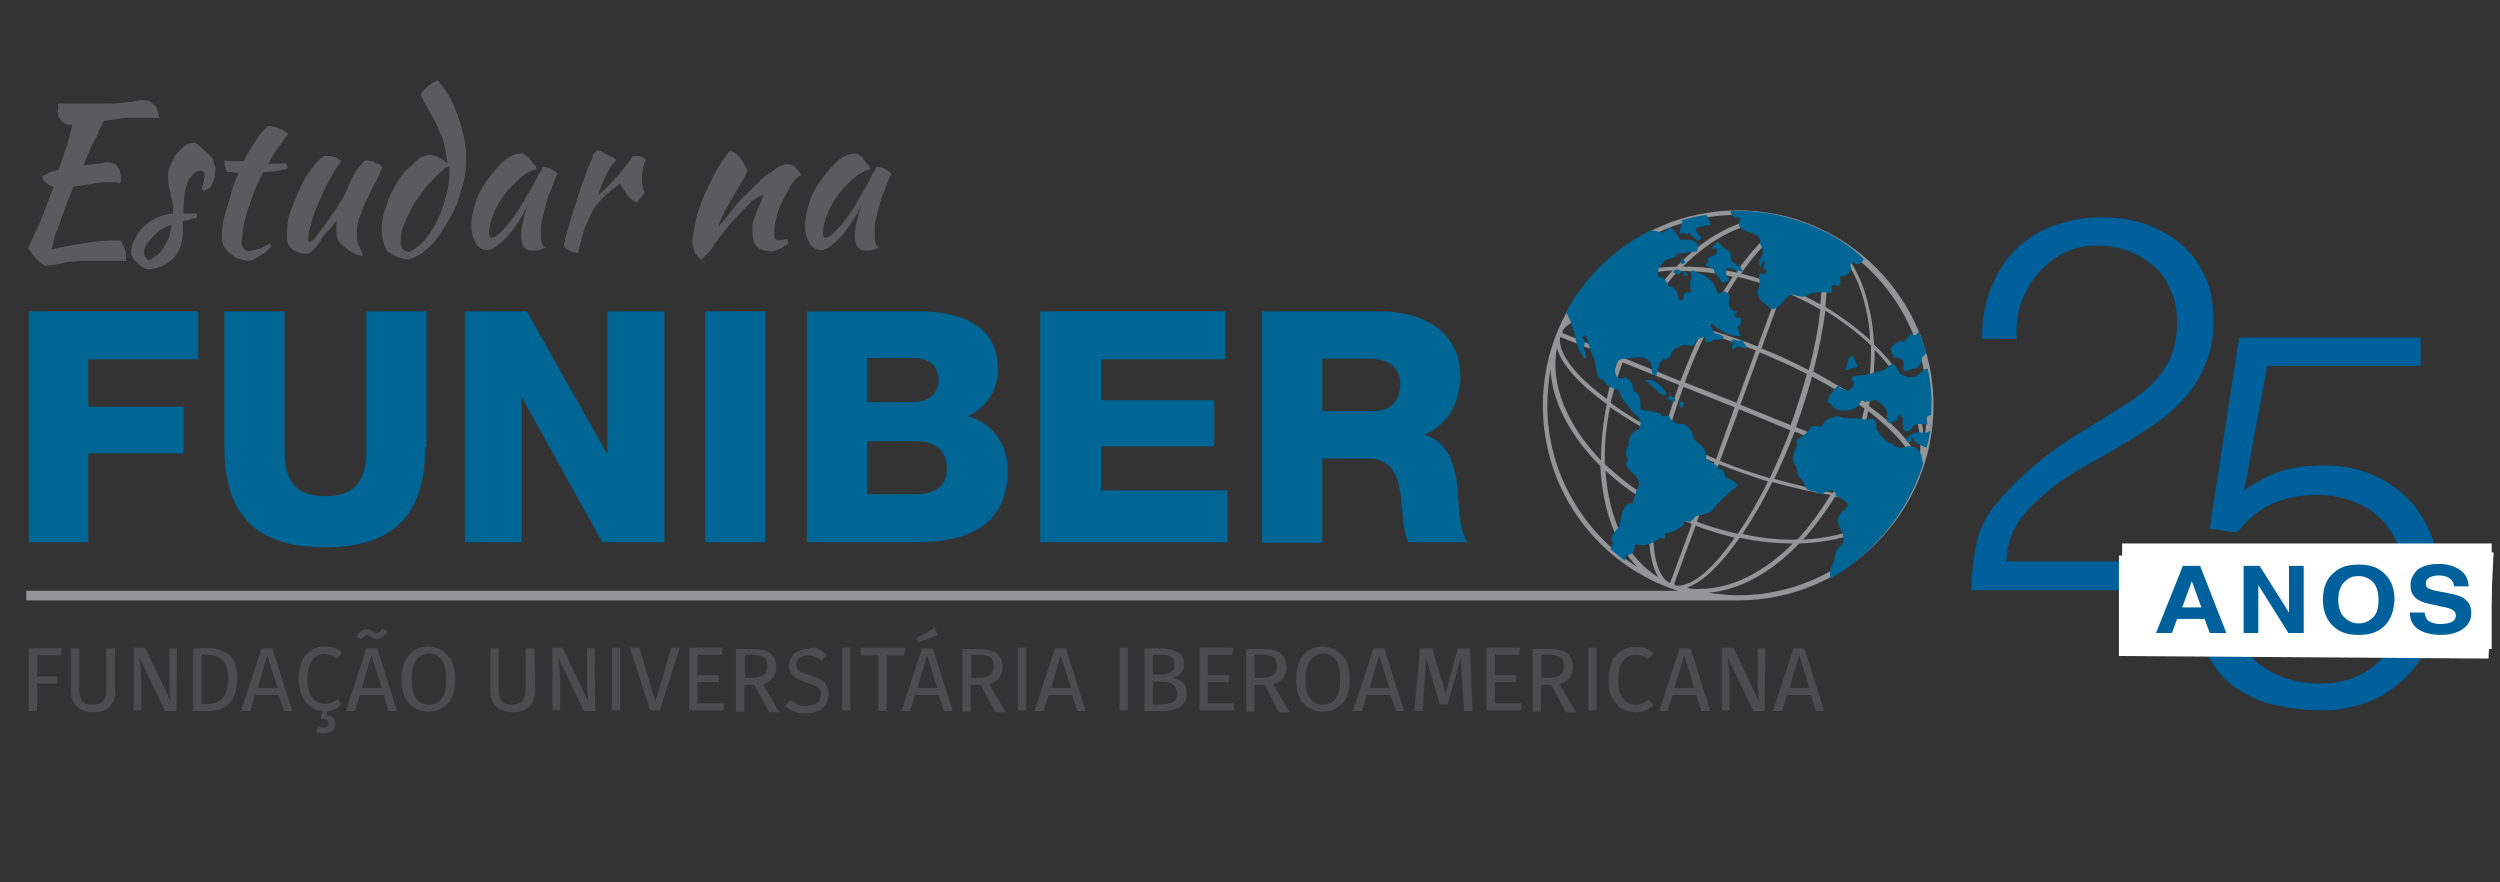 <?xml version="1.0" encoding="utf-8"?>
<!-- Generator: Adobe Illustrator 21.0.2, SVG Export Plug-In . SVG Version: 6.00 Build 0)  -->
<svg version="1.1" id="Capa_1" xmlns="http://www.w3.org/2000/svg" xmlns:xlink="http://www.w3.org/1999/xlink" x="0px" y="0px"
	 viewBox="0 0 391 138" style="enable-background:new 0 0 391 138;" xml:space="preserve">
<rect x="0" y="0" width="391" height="138" fill="#333333" stroke="none"/>
<style type="text/css">
	.st0{fill:#4C4C4E;}
	.st1{fill:#939597;}
	.st2{fill:#006696;}
	.st3{fill:#5B5B5F;}
	.st4{display:none;}
	.st5{display:inline;}
	.st6{fill:#262626;}
	.st7{fill:#00609C;}
	.st8{fill:#FFFFFF;}
</style>
<g>
	<g>
		<path class="st0" d="M4.5,111.2v-9.8h5.2l-0.2,1.1H5.8v3.3h3.2v1.1H5.8v4.3L4.5,111.2L4.5,111.2z"/>
		<path class="st0" d="M18.1,108.1c0,0.6-0.2,1.2-0.4,1.7c-0.3,0.5-0.7,0.9-1.2,1.2c-0.5,0.3-1.2,0.4-1.9,0.4
			c-1.1,0-1.9-0.3-2.6-0.9c-0.6-0.6-0.9-1.4-0.9-2.4v-6.7h1.3v6.6c0,0.8,0.2,1.3,0.5,1.7c0.3,0.4,0.9,0.5,1.6,0.5s1.2-0.2,1.6-0.5
			c0.3-0.4,0.5-0.9,0.5-1.7v-6.6h1.4V108.1z"/>
		<path class="st0" d="M27.6,111.2h-1.8l-4-8.4c0.1,0.6,0.1,1.2,0.2,1.8c0,0.5,0.1,1.2,0.1,2v4.5h-1.2v-9.8h1.8l4,8.4
			c0-0.2-0.1-0.7-0.1-1.3c-0.1-0.6-0.1-1.2-0.1-1.7v-5.3h1.2L27.6,111.2L27.6,111.2z"/>
		<path class="st0" d="M35.8,102.4c0.9,0.7,1.3,1.9,1.3,3.8c0,1.8-0.5,3.1-1.3,3.9c-0.9,0.8-2,1.1-3.3,1.1h-2.3v-9.8h2
			C33.7,101.3,34.9,101.7,35.8,102.4z M31.5,102.4v7.7h1.1c0.9,0,1.6-0.3,2.2-0.9c0.5-0.5,0.9-1.6,0.9-3c0-1-0.2-1.9-0.5-2.4
			c-0.3-0.5-0.7-0.9-1.2-1.1c-0.5-0.2-1-0.3-1.6-0.3H31.5z"/>
		<path class="st0" d="M44.4,111.2l-0.8-2.5h-3.7l-0.8,2.5h-1.4l3.2-9.8h1.7l3.1,9.8H44.4z M40.3,107.6h3.1l-1.6-5.1L40.3,107.6z"/>
		<path class="st0" d="M52.4,110.9c-0.4,0.2-0.9,0.3-1.3,0.4v0.6c0.5,0,0.8,0.2,1,0.4s0.3,0.5,0.3,0.9c0,0.5-0.2,0.8-0.5,1.1
			c-0.3,0.2-0.8,0.4-1.2,0.4c-0.2,0-0.5,0-0.8-0.1c-0.2-0.1-0.4-0.2-0.5-0.2l0.4-0.8c0.3,0.2,0.6,0.2,0.9,0.2c0.2,0,0.4-0.1,0.5-0.2
			c0.2-0.1,0.2-0.2,0.2-0.5c0-0.2-0.1-0.4-0.3-0.5c-0.2-0.1-0.5-0.2-0.9-0.2l0.2-1.2c-0.7-0.1-1.4-0.3-1.9-0.7c-0.5-0.4-1-1-1.3-1.7
			c-0.3-0.8-0.5-1.6-0.5-2.6c0-1.1,0.2-2,0.5-2.8c0.4-0.8,0.9-1.3,1.5-1.7c0.6-0.4,1.3-0.6,2.1-0.6c0.6,0,1.1,0.1,1.5,0.2
			s0.9,0.4,1.2,0.8l-0.8,0.9c-0.6-0.5-1.2-0.7-1.9-0.7c-0.9,0-1.5,0.3-1.9,0.9c-0.5,0.6-0.8,1.6-0.8,3c0,1.3,0.2,2.3,0.8,3
			c0.5,0.6,1.2,0.9,1.9,0.9c0.4,0,0.8-0.1,1.1-0.2c0.3-0.2,0.6-0.3,1-0.6l0.5,0.9C53.1,110.5,52.8,110.8,52.4,110.9z"/>
		<path class="st0" d="M60.8,111.2l-0.8-2.5h-3.7l-0.8,2.5h-1.4l3.2-9.8H59l3.1,9.8H60.8z M58.6,99.9c-0.2-0.1-0.3-0.2-0.5-0.3
			c-0.2-0.1-0.2-0.2-0.4-0.2c-0.1-0.1-0.2-0.1-0.3-0.1c-0.2,0-0.3,0.1-0.4,0.2c-0.1,0.1-0.2,0.2-0.4,0.5l-0.8-0.4
			c0.2-0.4,0.4-0.7,0.7-0.9c0.2-0.2,0.5-0.3,0.9-0.3c0.2,0,0.4,0,0.5,0.1c0.2,0.1,0.3,0.2,0.5,0.3c0,0,0.1,0.1,0.2,0.1
			c0.1,0.1,0.2,0.1,0.2,0.2C58.9,99,58.9,99,59,99c0.2,0,0.3-0.1,0.4-0.2c0.1-0.1,0.2-0.2,0.4-0.5l0.8,0.4c-0.2,0.4-0.4,0.7-0.7,0.9
			c-0.2,0.2-0.5,0.3-0.9,0.3C58.9,100,58.7,100,58.6,99.9z M56.6,107.6h3.1l-1.6-5.1L56.6,107.6z"/>
		<path class="st0" d="M69.2,101.8c0.6,0.4,1.1,1,1.5,1.7c0.3,0.8,0.5,1.7,0.5,2.8c0,1.1-0.2,2-0.5,2.7c-0.3,0.8-0.9,1.3-1.5,1.7
			c-0.6,0.4-1.3,0.6-2.2,0.6c-0.9,0-1.6-0.2-2.2-0.6c-0.6-0.4-1.1-0.9-1.5-1.7c-0.3-0.8-0.5-1.7-0.5-2.8c0-1.1,0.2-1.9,0.5-2.7
			c0.3-0.8,0.9-1.4,1.5-1.8s1.3-0.6,2.2-0.6C67.9,101.2,68.6,101.4,69.2,101.8z M65.1,103.3c-0.5,0.6-0.7,1.6-0.7,3
			c0,1.4,0.2,2.3,0.7,3c0.5,0.6,1.2,0.9,2,0.9c1.8,0,2.7-1.3,2.7-4c0-2.6-0.9-4-2.7-4C66.2,102.3,65.5,102.6,65.1,103.3z"/>
		<path class="st0" d="M83.7,108.1c0,0.6-0.2,1.2-0.4,1.7c-0.2,0.5-0.7,0.9-1.2,1.2c-0.5,0.3-1.2,0.4-1.9,0.4
			c-1.1,0-1.9-0.3-2.6-0.9c-0.6-0.6-0.9-1.4-0.9-2.4v-6.7h1.3v6.6c0,0.8,0.2,1.3,0.5,1.7c0.3,0.4,0.9,0.5,1.6,0.5
			c0.7,0,1.2-0.2,1.6-0.5c0.3-0.4,0.5-0.9,0.5-1.7v-6.6h1.4L83.7,108.1L83.7,108.1z"/>
		<path class="st0" d="M93.1,111.2h-1.8l-4-8.4c0.1,0.6,0.1,1.2,0.2,1.8c0,0.5,0.1,1.2,0.1,2v4.5h-1.2v-9.8H88l4,8.4
			c0-0.2-0.1-0.7-0.1-1.3c-0.1-0.6-0.1-1.2-0.1-1.7v-5.3h1.2L93.1,111.2L93.1,111.2z"/>
		<path class="st0" d="M97,101.3v9.8h-1.3v-9.8H97z"/>
		<path class="st0" d="M106.3,101.3l-3.1,9.8h-1.5l-3.2-9.8h1.5l2.5,8.4l2.5-8.4H106.3z"/>
		<path class="st0" d="M113.1,101.3l-0.2,1.1h-3.8v3.2h3.3v1.1h-3.3v3.3h4.1v1.1h-5.4v-9.8L113.1,101.3L113.1,101.3z"/>
		<path class="st0" d="M118,107.1h-1.6v4.2h-1.3v-9.8h2.6c1.2,0,2.2,0.2,2.8,0.7c0.6,0.5,0.9,1.2,0.9,2.1c0,0.7-0.2,1.2-0.5,1.7
			c-0.4,0.5-0.9,0.8-1.6,1l2.6,4.4h-1.6L118,107.1z M117.9,106c0.7,0,1.2-0.2,1.6-0.5c0.4-0.3,0.5-0.8,0.5-1.4
			c0-0.6-0.2-1.1-0.5-1.3c-0.4-0.2-0.9-0.4-1.8-0.4h-1.2v3.6H117.9z"/>
		<path class="st0" d="M128,101.5c0.5,0.2,0.9,0.5,1.3,0.9l-0.8,0.9c-0.4-0.3-0.7-0.5-1.1-0.6c-0.4-0.2-0.8-0.2-1.2-0.2
			c-0.5,0-0.9,0.2-1.2,0.4c-0.3,0.2-0.5,0.6-0.5,1c0,0.3,0.1,0.5,0.2,0.7c0.1,0.2,0.3,0.4,0.6,0.5c0.3,0.2,0.8,0.3,1.3,0.5
			c0.6,0.2,1.2,0.4,1.6,0.6s0.8,0.5,1,0.9c0.2,0.4,0.4,0.9,0.4,1.5c0,0.5-0.2,1.1-0.4,1.6c-0.3,0.5-0.7,0.8-1.2,1s-1.2,0.4-1.9,0.4
			c-1.4,0-2.5-0.4-3.3-1.2l0.8-0.9c0.4,0.3,0.8,0.5,1.2,0.7c0.4,0.2,0.9,0.2,1.4,0.2c0.6,0,1.1-0.2,1.6-0.5c0.4-0.3,0.6-0.7,0.6-1.3
			c0-0.3-0.1-0.6-0.2-0.8c-0.2-0.2-0.3-0.4-0.6-0.5s-0.7-0.3-1.3-0.5c-1-0.3-1.8-0.7-2.2-1.1c-0.5-0.5-0.7-1-0.7-1.7
			c0-0.5,0.2-0.9,0.4-1.3c0.2-0.4,0.6-0.7,1.1-0.9c0.5-0.2,1-0.3,1.6-0.3C127,101.2,127.5,101.2,128,101.5z"/>
		<path class="st0" d="M133,101.3v9.8h-1.3v-9.8H133z"/>
		<path class="st0" d="M141.6,101.3l-0.2,1.2h-2.7v8.7h-1.3v-8.7h-2.8v-1.2H141.6z"/>
		<path class="st0" d="M147.6,111.2l-0.8-2.5h-3.7l-0.8,2.5H141l3.2-9.8h1.7l3.1,9.8H147.6z M146.2,98.2l0.5,1.1l-3.1,1.2l-0.3-0.7
			L146.2,98.2z M143.5,107.6h3.1l-1.6-5.1L143.5,107.6z"/>
		<path class="st0" d="M153.4,107.1h-1.6v4.2h-1.3v-9.8h2.6c1.2,0,2.2,0.2,2.8,0.7s0.9,1.2,0.9,2.1c0,0.7-0.2,1.2-0.5,1.7
			s-0.9,0.8-1.6,1l2.6,4.4h-1.6L153.4,107.1z M153.3,106c0.7,0,1.2-0.2,1.6-0.5s0.5-0.8,0.5-1.4c0-0.6-0.2-1.1-0.5-1.3
			s-0.9-0.4-1.8-0.4h-1.2v3.6H153.3z"/>
		<path class="st0" d="M160.5,101.3v9.8h-1.3v-9.8H160.5z"/>
		<path class="st0" d="M168.5,111.2l-0.8-2.5h-3.7l-0.8,2.5h-1.4l3.2-9.8h1.7l3.1,9.8H168.5z M164.4,107.6h3.1l-1.6-5.1L164.4,107.6
			z"/>
		<path class="st0" d="M176.4,101.3v9.8h-1.3v-9.8H176.4z"/>
		<path class="st0" d="M185,106.7c0.4,0.4,0.6,0.9,0.6,1.7c0,1.9-1.3,2.8-3.9,2.8H179v-9.8h2.3c1.2,0,2.2,0.2,2.9,0.6
			c0.7,0.4,1,1,1,1.9c0,0.5-0.2,1.1-0.5,1.4c-0.4,0.4-0.8,0.6-1.3,0.7C184,106.1,184.5,106.4,185,106.7z M180.3,102.4v3.1h1.5
			c0.5,0,1-0.2,1.4-0.4c0.4-0.3,0.5-0.7,0.5-1.2c0-0.5-0.2-0.9-0.5-1.2c-0.4-0.2-0.9-0.3-1.8-0.3L180.3,102.4z M183.5,109.8
			c0.4-0.2,0.6-0.7,0.6-1.3c0-0.6-0.2-1.1-0.6-1.4s-0.9-0.5-1.6-0.5h-1.6v3.6h1.3C182.5,110.1,183.1,110,183.5,109.8z"/>
		<path class="st0" d="M192.9,101.3l-0.2,1.1h-3.8v3.2h3.3v1.1h-3.3v3.3h4.1v1.1h-5.4v-9.8L192.9,101.3L192.9,101.3z"/>
		<path class="st0" d="M197.8,107.1h-1.6v4.2h-1.3v-9.8h2.6c1.2,0,2.2,0.2,2.8,0.7c0.6,0.5,0.9,1.2,0.9,2.1c0,0.7-0.2,1.2-0.5,1.7
			s-0.9,0.8-1.6,1l2.6,4.4H200L197.8,107.1z M197.6,106c0.7,0,1.2-0.2,1.6-0.5s0.5-0.8,0.5-1.4c0-0.6-0.2-1.1-0.5-1.3
			c-0.4-0.2-0.9-0.4-1.8-0.4h-1.2v3.6H197.6z"/>
		<path class="st0" d="M209.1,101.8c0.6,0.4,1.1,1,1.5,1.7c0.3,0.8,0.5,1.7,0.5,2.8c0,1.1-0.2,2-0.5,2.7c-0.3,0.8-0.9,1.3-1.5,1.7
			c-0.6,0.4-1.3,0.6-2.2,0.6s-1.6-0.2-2.2-0.6c-0.6-0.4-1.1-0.9-1.5-1.7c-0.3-0.8-0.5-1.7-0.5-2.8c0-1.1,0.2-1.9,0.5-2.7
			c0.3-0.8,0.9-1.4,1.5-1.8s1.3-0.6,2.2-0.6C207.8,101.2,208.5,101.4,209.1,101.8z M204.9,103.3c-0.5,0.6-0.7,1.6-0.7,3
			c0,1.4,0.2,2.3,0.7,3c0.5,0.6,1.2,0.9,2,0.9c1.8,0,2.7-1.3,2.7-4c0-2.6-0.9-4-2.7-4C206.1,102.3,205.4,102.6,204.9,103.3z"/>
		<path class="st0" d="M218.3,111.2l-0.8-2.5h-3.7l-0.8,2.5h-1.4l3.2-9.8h1.7l3.1,9.8H218.3z M214.2,107.6h3.1l-1.6-5.1L214.2,107.6
			z"/>
		<path class="st0" d="M230.3,111.2H229l-0.3-4.4c-0.2-1.7-0.2-3.1-0.2-4l-2.1,7.4h-1.2l-2.2-7.4c0,1.2-0.1,2.6-0.2,4.1l-0.3,4.3
			h-1.3l0.9-9.8h1.9l2.1,7.1l1.9-7.1h1.9L230.3,111.2z"/>
		<path class="st0" d="M237.8,101.3l-0.2,1.1h-3.8v3.2h3.3v1.1h-3.3v3.3h4.1v1.1h-5.4v-9.8L237.8,101.3L237.8,101.3z"/>
		<path class="st0" d="M242.6,107.1h-1.6v4.2h-1.3v-9.8h2.6c1.2,0,2.2,0.2,2.8,0.7c0.6,0.5,0.9,1.2,0.9,2.1c0,0.7-0.2,1.2-0.5,1.7
			s-0.9,0.8-1.6,1l2.6,4.4h-1.6L242.6,107.1z M242.5,106c0.7,0,1.2-0.2,1.6-0.5c0.4-0.3,0.5-0.8,0.5-1.4c0-0.6-0.2-1.1-0.5-1.3
			c-0.4-0.2-0.9-0.4-1.8-0.4h-1.2v3.6H242.5z"/>
		<path class="st0" d="M249.7,101.3v9.8h-1.3v-9.8H249.7z"/>
		<path class="st0" d="M257.4,101.4c0.4,0.2,0.9,0.4,1.2,0.8l-0.8,0.9c-0.6-0.5-1.2-0.7-1.9-0.7c-0.9,0-1.5,0.3-2,0.9
			c-0.5,0.6-0.8,1.6-0.8,3c0,1.3,0.2,2.3,0.8,3c0.5,0.6,1.2,0.9,1.9,0.9c0.4,0,0.8-0.1,1.1-0.2c0.3-0.2,0.6-0.3,1-0.6l0.7,0.9
			c-0.3,0.3-0.7,0.5-1.2,0.8c-0.5,0.2-1,0.3-1.6,0.3c-0.8,0-1.5-0.2-2.2-0.6c-0.6-0.4-1.1-1-1.5-1.7c-0.4-0.7-0.5-1.7-0.5-2.8
			c0-1.1,0.2-2,0.5-2.8c0.4-0.8,0.9-1.3,1.5-1.7s1.3-0.6,2.1-0.6C256.4,101.2,256.9,101.2,257.4,101.4z"/>
		<path class="st0" d="M266.1,111.2l-0.8-2.5h-3.7l-0.8,2.5h-1.3l3.2-9.8h1.7l3.1,9.8H266.1z M261.9,107.6h3.1l-1.6-5.1L261.9,107.6
			z"/>
		<path class="st0" d="M276,111.2h-1.8l-4-8.4c0.1,0.6,0.1,1.2,0.2,1.8c0,0.5,0.1,1.2,0.1,2v4.5h-1.2v-9.8h1.8l4,8.4
			c0-0.2-0.1-0.7-0.1-1.3c-0.1-0.6-0.1-1.2-0.1-1.7v-5.3h1.2L276,111.2L276,111.2z"/>
		<path class="st0" d="M284,111.2l-0.8-2.5h-3.7l-0.8,2.5h-1.4l3.2-9.8h1.7l3.1,9.8H284z M279.9,107.6h3.1l-1.6-5.1L279.9,107.6z"/>
	</g>
	<path class="st1" d="M271.8,32.9c-16.8,0-30.5,13.7-30.5,30.5c0,13.6,8.8,25,21.1,29H4.1v1.5h266.9c0.3,0,0.5,0,0.9,0
		c16.8,0,30.5-13.7,30.5-30.5S288.6,32.9,271.8,32.9z M291.8,48.2c0.4,1.6,0.6,3.3,0.7,5c-2.1-1.9-4.4-3.6-7-5.2
		c0.5-5.3,0.1-9.4-1.3-11.6C287.8,38.6,290.6,42.7,291.8,48.2z M263.8,91.9c2.5-0.8,5.3-3.6,8.3-7.8c2.8,0.6,5.6,0.9,8.2,0.9l0,0
		h0.1c-4.4,4.4-9.5,7.1-14.5,7.1C265.2,92.2,264.5,92.1,263.8,91.9z M271.3,63.7l-2.9,8.1c-2.6-1.1-5.2-2.2-7.6-3.5
		c0.7-2.6,1.5-5.1,2.5-7.8L271.3,63.7z M263.5,59.8c1-2.7,2.1-5.3,3.3-7.7c2.6,0.8,5.2,1.7,7.8,2.7l-3,8.2L263.5,59.8z M272,64
		l8,3.3c-1,2.6-2.1,5.1-3.2,7.5c-2.6-0.8-5.1-1.6-7.8-2.7L272,64z M272.2,63.3l3-8.2c2.6,1.1,5.1,2.2,7.4,3.4
		c-0.7,2.6-1.6,5.3-2.5,7.9c0,0,0,0,0,0.1L272.2,63.3z M275.5,54.5l3.3-9c0.1,0,0.2,0.1,0.2,0.1c2,0.8,3.9,1.8,5.7,2.8
		c-0.3,2.9-0.9,6.1-1.8,9.5C280.6,56.7,278.1,55.5,275.5,54.5z M274.9,54.2c-2.6-1.1-5.3-1.9-7.8-2.7c1.5-3.1,3.1-5.8,4.7-8.2
		c2.2,0.5,4.3,1.2,6.4,1.9L274.9,54.2z M266.4,51.3c-3.3-0.9-6.3-1.6-9.1-2c1.6-2.6,3.3-4.9,5.1-6.9c0.2,0,0.5,0,0.8,0
		c2.6,0,5.2,0.3,7.8,0.9C269.5,45.5,267.9,48.2,266.4,51.3z M266.1,51.9c-1.2,2.4-2.2,5-3.3,7.7L254,56c0.9-2.2,1.8-4.2,2.9-6.1
		C259.8,50.2,262.9,50.9,266.1,51.9z M262.6,60.2c-0.9,2.6-1.8,5.3-2.5,7.8c-3.1-1.6-5.9-3.3-8.2-5c0.5-2,1-4,1.8-6.1
		c0-0.1,0.1-0.2,0.1-0.2L262.6,60.2z M260,68.6c-0.9,3.4-1.5,6.5-1.9,9.4c-2.7-1.6-5-3.5-7.1-5.4c-0.1-2.9,0.2-5.9,0.8-8.9
		C254.2,65.3,256.9,67,260,68.6z M260.6,68.9c2.3,1.2,4.8,2.3,7.5,3.4l0,0l-3.3,9c-0.1,0-0.2-0.1-0.3-0.1c-2-0.9-3.9-1.8-5.7-2.8
		C259.2,75.5,259.8,72.3,260.6,68.9z M268.8,72.6c2.6,1,5.2,1.9,7.7,2.7c-1.5,3.1-3.1,5.8-4.7,8.2c-2.1-0.5-4.3-1.1-6.4-1.9
		L268.8,72.6z M280.3,84.4L280.3,84.4c-2.6,0-5.2-0.3-7.8-0.9c1.6-2.3,3.2-5.1,4.7-8.1c3.3,0.9,6.3,1.6,9.1,2
		c-1.6,2.6-3.3,4.9-5.1,6.9C280.9,84.4,280.6,84.4,280.3,84.4z M277.5,74.9c1.1-2.3,2.2-4.8,3.2-7.4l8.8,3.6c-0.9,2.1-1.8,4.1-2.8,6
		C283.8,76.5,280.7,75.8,277.5,74.9z M280.9,66.8L280.9,66.8c1-2.8,1.8-5.4,2.5-7.9c3.1,1.6,5.9,3.3,8.2,5c-0.5,2-1,4.1-1.8,6.1
		c-0.1,0.2-0.1,0.2-0.2,0.4L280.9,66.8z M283.6,58.1c0.9-3.4,1.5-6.6,1.9-9.5c2.6,1.6,5,3.4,7.1,5.4c0.1,2.9-0.2,5.9-0.8,8.9
		C289.4,61.5,286.7,59.8,283.6,58.1z M282.5,35.7c2.2,1.3,2.9,5.8,2.2,11.9c-1.8-1-3.6-1.9-5.5-2.6c-0.1,0-0.2-0.1-0.2-0.1
		L282.5,35.7L282.5,35.7z M281.4,35.3c0.2,0.1,0.3,0.1,0.5,0.2l-3.4,9.2c-2.1-0.8-4.1-1.4-6.2-1.9c3.3-4.7,6.4-7.5,8.9-7.5
		C281.2,35.2,281.3,35.3,281.4,35.3z M279.8,34.8c-2.5,0.8-5.3,3.6-8.3,7.8c-2.8-0.6-5.6-0.9-8.2-0.9h-0.1c4.4-4.4,9.5-7.1,14.5-7.1
		C278.4,34.7,279.1,34.7,279.8,34.8z M271.8,33.6c1.6,0,3.1,0.2,4.6,0.4c-4.9,0.4-9.9,3.2-14.2,7.7c-6.4,0.2-11.7,2.1-15.2,5.3
		C252.3,39,261.4,33.6,271.8,33.6z M261.6,42.3c-1.8,2-3.5,4.3-5,6.7c-1.8-0.2-3.4-0.4-4.9-0.4c-2.8,0-5,0.5-6.4,1.2
		C248.2,45.5,254,42.7,261.6,42.3z M244.4,51.7c0.9-1.5,3.5-2.2,7.3-2.2c1.4,0,2.9,0.2,4.6,0.3c-1.1,1.9-2,3.9-2.8,6l-9.1-3.7
		C244.4,51.9,244.4,51.9,244.4,51.7z M244,52.7C244,52.7,244,52.6,244,52.7l9.1,3.6c0,0.1-0.1,0.2-0.1,0.2c-0.7,1.9-1.3,4-1.7,5.9
		C246.4,58.8,243.6,55.2,244,52.7z M243.5,54.4c0.7,2.6,3.5,5.7,7.8,8.8c-0.6,3-0.9,6-0.9,8.8C245.1,66.5,242.4,60.1,243.5,54.4z
		 M242,63.4c0-1.9,0.2-3.8,0.5-5.7c0.2,5.1,3.1,10.5,7.8,15.2c0.3,6.6,2.3,12.2,5.8,15.8C247.8,83.5,242,74.1,242,63.4z M251.1,73.6
		c2,1.9,4.4,3.6,7,5.2c-0.5,5.3-0.1,9.4,1.3,11.5C254.5,87.4,251.6,81.2,251.1,73.6z M261,91.1c-2.1-1.3-2.9-5.8-2.2-11.9
		c1.7,1,3.6,1.9,5.5,2.6c0.1,0.1,0.2,0.1,0.3,0.2l-3.4,9.2C261.2,91.2,261.1,91.1,261,91.1z M261.8,91.4l3.4-9.2
		c2,0.8,4.1,1.4,6.1,1.9c-3.3,4.7-6.4,7.5-8.9,7.5l0,0c-0.1,0-0.2,0-0.3,0C262.1,91.5,261.9,91.4,261.8,91.4z M271.8,93.1
		c-1.6,0-3.1-0.2-4.6-0.4c4.9-0.4,9.9-3.2,14.2-7.7c6.4-0.2,11.7-2.1,15.2-5.3C291.2,87.8,282.2,93.1,271.8,93.1z M282,84.4
		c1.8-2,3.5-4.3,5-6.7c1.8,0.2,3.4,0.4,4.9,0.4l0,0c2.8,0,5-0.5,6.4-1.2C295.4,81.2,289.5,84,282,84.4z M299.2,75
		c-0.9,1.5-3.5,2.2-7.3,2.2l0,0c-1.4,0-2.9-0.2-4.6-0.3c1-1.8,1.9-3.7,2.7-5.7L299.2,75L299.2,75z M299.5,74.1
		c0,0.1-0.1,0.2-0.1,0.2l-9.1-3.7c0.1-0.2,0.1-0.2,0.2-0.4c0.7-1.9,1.3-4,1.7-5.9C297.1,68.1,299.9,71.6,299.5,74.1z M300.1,72.3
		c-0.7-2.6-3.5-5.7-7.8-8.8c0.6-2.9,0.9-5.9,0.9-8.8c1.2,1.2,2.3,2.6,3.3,4C299.7,63.4,300.9,68.1,300.1,72.3z M297,58.4
		c-1.1-1.6-2.4-3.1-3.9-4.5c-0.1-2-0.3-4-0.8-5.8c-0.9-4.2-2.7-7.5-5.1-10c8.5,5.3,14.2,14.6,14.2,25.3c0,1.9-0.2,3.8-0.5,5.6
		C300.8,65.5,299.5,61.9,297,58.4z"/>
	<g>
		<path class="st2" d="M269.8,74.6c0.1-1.3-1.2-1.3-1.2-1.3c0.7-0.2-1.8-1.5-1.8-1.5c0.5-1.6-1.8-3-1.8-3c-0.6-2.4-1.8-2.5-1.8-2.5
			c-1.9,0.1-2.2-1.4-2.2-1.4c-0.6,0.4-1.3,0.1-1.3,0.1c0.9-0.5-3.1-0.9-3.1-0.9c0.1-3.1-1.2-2.9-1.2-2.9c0.2-1.6-1.2-2.2-1.2-2.2
			s-1.6,0.9-1.6-1.2c0.2-2.1,1.2-1.6,3.3-1.9c2.1-0.2,2.4,1.2,2.4,1.2c-0.1,2.1,0.8,1.6,0.8,1.6c0.1-1.6,1-2.6,1-2.6
			c0.5,0.5,1.2-0.5,1.2-0.5c0.1-1.2,2.2-1.7,2.2-1.7c1.1,0.5,1.6-0.1,1.6-0.1c0-0.9,1.5-1.1,1.5-1.1c0,1.6,1.5,0.4,1.5,0.4
			s1,0.2,1.4-0.2c0.4-0.5-1.4-0.8-1.4-0.8l-0.3-0.8c-1.2-0.9,0.3-0.5,0.3-0.5c0.2,0.5,1.2,0.9,1.2,0.9c0.9,0.9,3.1,0.9,3.1,0.9
			c-0.4-0.1-0.6-1.4-0.6-1.4c1.1-1.2,0.2-1.5,0.2-1.5c-1.5-0.1-0.2-1-0.2-1c-1.6,0.1-1.4-1.6-1.4-1.6c0.5-1.3-0.7-1.5-0.7-1.5
			c-1.2,0.8-1.3-0.4-1.3-0.4c-0.8-2.2-3.1-2.6-3.1-2.6c-1.3-0.9-0.7,0.9-0.7,0.9c-0.5,0.2-0.1,2.2-0.1,2.2s-1.3-0.2-1.2,0.7
			c0.1,0.9-0.8,0.4-0.8,0.4c0-2-1.6-2.1-1.6-2.1c-0.2-0.7-0.8-1.3-0.8-1.3c-1.7,0.2-0.4-2.7,0.9-2.9s1.2-0.8,1.2-0.8l3.2-0.4
			c1-2.2-2.6-1.8-2.6-1.8c-0.6-0.9-1.2-1.9-1.5-1.9c-0.3-0.1-1.1,0.8-1.1,0.8l-2-0.4c-5.6,2.8-10.3,7.3-13.3,12.9
			c0.6,0.7,1,2.2,1,2.2l0.5,1.6c0,0,0.2,1.9,1.2,3.1s0.1-1.5,0.1-1.5c0.4-0.9-0.2-1.5-0.2-1.5c0.4-1.2,0.9,0.8,0.9,0.8
			c0.2,1.1,1,2.8,1,2.8l0.5,2.6l0.9,0.5c1,1.6,2.6,1.3,2.6,1.9c-0.1,0.5,1.6,2.9,2.6,3.6c1.1,0.8,0.3,2.2,0.3,2.2
			c-1.7,0.3-1.6,2.6-1.6,2.6c-0.9,0.9,0,2.2,0,2.2s-1.2,0.4,0.6,1.9c1.8,1.6,0.7,2.7,0.7,2.7l-0.7,2.2c-1.5-0.7-2,3.5-2,3.5
			c-2.3,2.4-0.9,2.6-0.9,2.6c-0.2,0-0.5,0.6-0.5,1c0.7,0.6,1.5,1.2,2.2,1.8l0.2-0.9c1.4,0.2,1.5-1.7,1.5-1.7c2.1,0.7,3.8-1,3.8-1
			l0.7,0.2l0.2-0.9c1.1,0,2.7-1.2,2.7-1.2c0.3-1.2,1.2-0.5,1.2-0.5c0-0.3,0.9-1,0.9-1c2.5-0.4,2.6-1,2.6-1s1.6-2,3.3-3.3
			C272.8,75.7,269.8,74.6,269.8,74.6z"/>
		<path class="st2" d="M257.3,59.6c0,0,0.9-0.5,1.7,0.2c0.9,0.6,2.6,2.6,0.8,1.9l-1.2-1.1C258.5,60.5,257.6,59.6,257.3,59.6z"/>
		<path class="st2" d="M263.1,40.5c1.3,0.7-0.7,1.2-0.2,0.2"/>
		<path class="st2" d="M262.3,42c0.1,0.2,0.4,0.3,0.6,0.4c0,0.8-0.8,0.4-1.2,0.2c0.1-0.2,0.2-0.4,0.5-0.4"/>
		<path class="st2" d="M263.6,42.6c0.2,0.2,0.4,0.2,0.4,0.5c-0.5,0.2-0.9-0.2-0.5-0.7c0,0.2,0.2,0.1,0.3,0.2"/>
		<path class="st2" d="M267.9,38.5c-0.1,0.2-0.1,0.3,0,0.5c0.8-0.6,0.7,0.6,0.3,0.9c-0.3,0.3-1.6,0.2-0.9,1
			c-0.2,0.1-0.3,0.3-0.5,0.4c0.1,0.5,0.5,0.3,0.9,0.6c0.5,0.3,0.3,0.4,0.5,0.8c0.2,0.4,1.1,1,0.9,1.4c0.5,0.2,0.9,0,1.4-0.3
			c-0.5-0.4-0.7-1.2-0.4-1.9c0.6,0.1,1.8,0.1,1.4,0.9c0.2-0.1,0.3-0.4,0.3-0.6c0.2,0.2,0.5,0.2,0.9,0.3c-0.3-0.2-0.3-0.5-0.5-0.7
			c-0.2-0.2-0.5-0.2-0.8-0.5c-0.2-0.2-0.4-0.3-0.5-0.5c-0.2-0.4-0.2-0.2-0.2-0.6c-0.1-0.4,0.1-0.5-0.2-0.8c-0.1-0.2-0.5-0.3-0.6-0.4
			c-0.6-0.4-0.7-0.6-1.2-1.2c-0.2,0.2-0.4,0.2-0.5,0.5"/>
		<path class="st2" d="M263.1,34.6L263.1,34.6c-0.1,0.6-0.4,1.3-0.4,2c0.4-0.2,0.9-0.2,1.2,0.2c0-0.2,0.2-0.3,0.2-0.5
			c0.2,0.4,2,2.2,1.9,0.7c-0.3-0.4-0.8-0.7-0.8-1.2c0.3-0.4,1.9-0.6,2.4-0.6c-0.2-0.6-0.5-1-0.7-1.6c-1.4,0.2-2.7,0.5-4,0.9
			C263,34.4,263,34.5,263.1,34.6z"/>
		<path class="st2" d="M275.4,41.7c0,0.1,0,0.2,0.1,0.3C275.4,41.9,275.4,41.8,275.4,41.7z M279.5,34c-2.9-0.8-5.9-1.1-8.8-1
			c-0.2,0.6,0.8,1.1,1.4,1.1c0.1,0.5-0.2,0.7-0.1,1.2c0.2,0.5,0.5,0.5,1,0.8c0.8,0.3,2,0.5,2.3,1.4c0.1,0.2-0.1,0.5,0,0.7
			s0.2,0.3,0.3,0.5c0.1,0.5,0.2,0.9,0,1.3c-0.2,0.4-0.5,0.5-0.5,1c-0.1,0.4,0.2,0.5,0.3,0.8c0-0.3,0.2-0.6,0.3-1
			c0.1,0,0.2,0.2,0.3,0.2c-0.1,0.3-0.2,0.7-0.2,1c0.9,0.2,0.5,0.8-0.1,0.9c-0.2-0.1-0.2-0.1-0.4-0.2c-0.4,0.6,0,1.2-0.1,1.7
			c-0.1,0.7-0.5,1.5-0.1,2.2c0.2,0.4,0.9,0.8,1.3,1.2c0.4,0.3,0.3,0.4,0.7,0.5c0.4,0.1,0.9-0.2,1.2-0.5c0.5-0.4,0.9-1.1,1.4-1.5
			c0.8-0.5,1.2,0,2,0.1c0.6,0.1,1.1-0.4,1.6-0.5c0.6-0.2,1.6-0.2,2.2-0.2c0.4,0,0.8,0.3,1-0.1c0.3-0.4-0.5-0.7,0.2-1
			c0.5-0.2,0.8,0.5,1.1-0.2c0.2-0.4-0.3-0.8,0.1-1.2c0.6,0.2,1.4-0.5,1.6-1c0.1-0.2-0.2-0.8,0-1c0.3-0.4,0.6,0.1,0.9,0.1
			c0.4,0,0.9-0.3,1.1-0.8C288.3,37.4,284.2,35.3,279.5,34z"/>
		<path class="st2" d="M270.5,53.1c0.9,0.2,0.2,1,0.5,1.6c0.3-0.2,0.5-0.5,0.9-0.5c0.3,0,0.9,0.2,1.2,0.3c0.2-0.5-0.5-0.7-0.5-1.3
			c-0.7,0.3-1.4-0.3-1.9,0"/>
		<path class="st2" d="M261.3,61.9c0,0,1.3,0.7,0.5,0.9c-0.2,0.1-0.9-0.5-1.3-0.5c0.4,0.2,0.6-0.2,0.6-0.6"/>
		<path class="st2" d="M262.8,62.8c0.2,0,0.5,0.1,0.6,0.2c0,0.3-0.2,0.6-0.4,0.8C262.6,63.5,262.5,63.1,262.8,62.8"/>
		<path class="st2" d="M296.8,56c0.9,0.2,0.9,0.2,0.9,1.2c-0.1,1.1,0.2,0.9,1.1,0.6c0.8-0.2,1.2-0.2,1.6-1c0.2-0.3,0.1-0.5,0.2-0.8
			c0.2-0.5,0.3-0.3,0.5-0.6c0.1-0.1,0.1-0.1,0.2-0.2c-0.3-1.1-0.7-2.2-1.2-3.3c-0.5,0.4-0.3,0.8-1.4,0.3c-0.1,0.5-1.1,1.7-1.6,1.1
			c-0.5,0.2-1.2,0.8-1.3,1.2c-0.1,0.4,0.1,0.8,0.3,1.1C296.3,56.1,296.1,55.8,296.8,56z"/>
		<path class="st2" d="M289.5,55.6c0.7,0.1,0.5,1.1,1,1.5c0,0.2,0,0.2-0.1,0.4c-0.8-0.2-1.1,0.5-1.9,0.4c0.5-0.5,0.3-1.9,1-2.1"/>
		<path class="st2" d="M295.1,65.7c0.1,0.6,0.6,0.5,1.1,0.2c0.2-0.1,0.4-0.1,0.5-0.2c0.1-0.1,0-0.4,0.1-0.5c0.2-0.2,0.2-0.5,0.5-0.2
			c0.7,0.5-0.3,2.9,1.2,2.4c0.5-0.2,0.5-0.7,1.1-1c0.5-0.2,1.2,0,1.8,0c0.1-0.3-0.2-0.9-0.1-1.1c0.1-0.2,0.5-0.3,0.7-0.4
			c0.2-2.5,0-4.9-0.5-7.2c-0.2,0-0.4,0-0.5,0.1c-0.4,0.2-0.3,0.2-0.6,0.5c-0.5,0.4-0.8,0.7-1.5,0.7c-0.5,0-1.1-0.2-1.6-0.5
			c-0.3-0.2-0.9-1.5-1.2-1.6c-0.4-0.1-1.2,0.9-1.6,1c-0.5,0.2-1.2,0.3-1.8,0.5c-0.7,0.2-1.1,0.3-1.8,0.3c-0.5,0-1.6,0.1-1.2,0.9
			c0.1,0,0.2-0.1,0.2-0.1c0,0.4,0.1,0.6-0.1,1c-0.2,0.2-0.6,0.4-0.8,0.7c-0.4-0.5-1.2-0.2-1.5-0.9c-0.8,0.8-1.4,1.4-1.7,2.6
			c0.7,0.2,1,1.1,1.6,1.2c0.5,0.2,1.7,0.1,2.2,0c0.2-0.1,0.7-0.4,0.9-0.5c0.3-0.2,0.4-0.8,0.6-0.9c0.3-0.2,0.7,0.1,1,0.1
			c0.5,0,0.9-0.2,1.3-0.3c0.4,0.5,1,0.6,1.3,1.2C295.5,64.6,295,65.1,295.1,65.7z"/>
		<path class="st2" d="M301.9,67.3c-0.1,0.1-0.2,0.2-0.4,0.3c-0.5,0.2-1,0-1.5,0c-0.6,0.1-1.9,0.5-1.9,1.3c0.3,0.2,0.6,0.3,0.9,0.1
			c-0.1-0.2,0-0.5-0.1-0.6c0.6,0,0.2,0.4,0.5,0.6c0.3,0.3,0.5,0.3,0.9,0.5c0.3,0.2,0.7,0.5,1,0.5C301.6,69.1,301.8,68.1,301.9,67.3z
			"/>
		<path class="st2" d="M300.8,72.5c-0.2-0.6-0.2-1.2-0.5-1.8c-0.5-0.7-1.2-1-1.9-0.9c-0.8,0.2-1.2,0.4-2,0c-0.2-0.2-0.5-0.4-0.8-0.5
			c-0.5-0.2-0.5-0.1-0.9-0.6c-0.3-0.5-1-1.1-1.2-1.6c-0.2-0.6,0.2-1.3-0.7-1.6c-0.2,0-0.8,0.1-0.9,0.1c-0.3,0-0.6,0-1-0.1
			c-0.8-0.2-1.5,0-2.2-0.1c-0.8-0.1-1.2-0.5-2.1-0.1c-0.2,0.1-0.9,0.3-1.1,0.5c-0.2,0.2-0.5,0.8-0.7,1c-0.2-0.1-0.9-0.2-1.2-0.2
			c-0.5,0.2-0.5,0.5-0.8,0.8c-0.5,0.6-1.3,1-1.9,1.6c0.4,0.8,0,0.9-0.3,1.7c-0.3,0.9-0.3,1.2,0.1,1.9c0.4,0.6,0.3,1.4,0.7,2
			c0.2,0.3,0.5,0.5,0.7,0.8c0.2,0.2,0.1,0.5,0.3,0.9c0.4,0.5,1.3,0.5,1.9,0.7c0.2,0.1,0.4,0.3,0.8,0.2c0.5-0.2,0.5-0.5,1.1-0.5
			c0.2,0,0.8,0.2,0.9,0.4c0.1,0.1-0.1,0.3,0.1,0.5c0.2,0.2,0.4,0.1,0.5,0.2c0.4,0.2,1.4,0.8,1.3,1.3c0,0.1-0.5,0.5-0.5,0.6
			c-0.3,0.3-0.5,0.4-0.7,0.7c-0.3,0.5-0.3,0.2-0.4,0.8c0,0.1,0.1,0.7,0.2,0.9c0.2,0.8,0.6,1,0.7,1.8c0.1,0.8,0,1.2-0.6,1.7
			c-0.7,0.6-0.6,1-0.8,1.9c-0.1,0.6-0.7,1.4-0.7,2.1c0,0.3,0.1,0.6,0.1,0.9C292.9,86.6,298.3,80.4,300.8,72.5z"/>
	</g>
	<g>
		<polygon class="st2" points="4.5,48.7 31,48.7 31,56.2 13.8,56.2 13.8,63.6 28.7,63.6 28.7,70.9 13.8,70.9 13.8,84.8 4.5,84.8 		
			"/>
		<path class="st2" d="M66.5,69.9c0,10.5-4.8,15.7-15.7,15.7s-15.7-5.2-15.7-15.7V48.7h9.4v21.8c0,4.7,1.7,7.1,6.4,7.1
			c4.6,0,6.4-2.4,6.4-7.1V48.7h9.4V69.9z"/>
		<polygon class="st2" points="72.7,48.7 82.4,48.7 94.9,70.9 95,70.9 95,48.7 103.9,48.7 103.9,84.8 94.2,84.8 81.7,62.3 
			81.6,62.3 81.6,84.8 72.7,84.8 		"/>
		<rect x="110.3" y="48.7" class="st2" width="9.4" height="36.1"/>
		<path class="st2" d="M126.2,48.7h16.9c6.2-0.1,13,1.6,13,9.1c0,3.3-1.9,5.9-4.7,7.3c3.9,1.1,6.2,4.4,6.2,8.5
			c0,8.6-6.4,11.2-14,11.2h-17.4V48.7z M135.6,62.9h7.3c1.6,0,3.9-0.9,3.9-3.4c0-2.6-1.9-3.5-3.9-3.5h-7.3V62.9z M135.6,77.3h7.5
			c3,0,5-1.1,5-4c0-3.2-2.2-4.3-5-4.3h-7.5V77.3z"/>
		<polygon class="st2" points="162.7,48.7 191.6,48.7 191.6,56.2 172.2,56.2 172.2,62.6 189.9,62.6 189.9,69.8 172.2,69.8 
			172.2,76.7 192,76.7 192,84.8 162.7,84.8 		"/>
		<path class="st2" d="M197.4,48.7h18.4c6.4,0,12.6,2.9,12.6,10.2c0,3.9-1.9,7.6-5.7,9.1V68c3.9,0.9,5,5.2,5.3,8.7
			c0.1,1.6,0.2,6.8,1.6,8.1h-9.3c-0.8-1.2-0.9-4.7-1.1-5.7c-0.2-3.6-0.9-7.4-5.3-7.4h-7.1v13.2h-9.4L197.4,48.7L197.4,48.7z
			 M206.8,64.3h7.9c2.9,0,4.3-1.6,4.3-4.3c0-2.7-2.1-3.9-4.7-3.9h-7.5V64.3z"/>
	</g>
</g>
<g id="Capa_2_1_">
	<g>
		<g>
			<path class="st3" d="M16.7,25.4c0.7,0,1.3,0.1,1.6,0.6c0.3,0.4,0.6,0.8,0.6,1.6c0,0.1,0,0.3,0,0.6s0,0.3-0.1,0.4
				c-0.3,0-0.6-0.1-0.8-0.1s-0.7,0-1.1,0c-0.8,0-1.8,0.1-2.7,0.3c-1,0.1-1.8,0.3-2.7,0.4c-0.4,1.1-1,2.3-1.3,3.3c-0.4,1-0.7,2-1,2.8
				s-0.7,1.6-0.8,2.3c-0.1,0.6-0.3,1.1-0.3,1.4c1.7-0.4,3.4-0.7,5.2-1c1.7-0.3,3.5-0.4,5.5-0.4c0.3,0.3,0.4,0.7,0.6,1.1
				s0.3,0.8,0.3,1.3c0,0.1,0,0.3,0,0.4s0,0.3,0,0.4c-0.6,0-1.3,0-1.8,0s-1.6,0-2.5,0c-0.7,0-1.4,0-2,0s-1.3,0-1.8,0.1
				c-0.6,0-1.3,0.1-2,0.3c-0.7,0.1-1.6,0.3-2.4,0.4c-1-0.4-1.8-1.3-2.8-2.8c0.4-0.7,0.8-2,1.6-3.4c0.7-1.6,1.4-3.7,2.4-6.2
				c-1-0.3-1.6-0.8-1.8-1.6c0.1-0.1,0.4-0.3,0.8-0.4c0.3-0.3,1-0.4,1.7-0.6c0.3-0.8,0.6-1.6,0.8-2.1c0.1-0.6,0.3-1.1,0.6-1.7
				c0.1-0.6,0.3-1.1,0.4-1.6c0.1-0.6,0.3-1.1,0.4-1.7c-0.7,0-1.3-0.1-1.7-0.6S9,18.1,9,17.5c0-0.1,0-0.4,0.1-0.6
				c0.1-0.1-0.1-0.6,0-0.7c0.4,0,0.8,0,1.3,0s0.8,0,1.6,0c1.3,0,2.5,0,3.7,0s2.3,0,3.1-0.1c1-0.1,1.7-0.1,2.4-0.3s1.1-0.1,1.6-0.1
				s0.8,0.3,1.3,0.7s0.7,1.3,0.8,2.1c-0.7-0.1-1.1-0.1-1.6-0.1c-0.4,0-0.7,0-1.1,0c-1.1,0-2.3,0-3.1,0.1c-1,0.1-1.8,0.3-2.8,0.4
				c-0.1,0.1-0.3,0.4-0.4,0.7c-0.1,0.3-0.4,0.7-0.6,1.3s-0.6,1.1-1,2s-0.8,1.8-1.3,3c0.8-0.1,1.6-0.3,2.3-0.3
				C15.7,25.6,16.3,25.4,16.7,25.4z"/>
			<path class="st3" d="M33.7,26.3c0,0.4-0.1,0.8-0.1,1.3c-0.1,0.4-0.3,0.8-0.4,1.1c-0.1,0.3-0.3,0.7-0.6,0.8
				c-0.3,0.1-0.4,0.3-0.6,0.3c-0.3,0-0.4-0.1-0.4-0.4c0,0,0-0.1,0.1-0.3c0-0.1,0.1-0.3,0.1-0.4s0.1-0.3,0.1-0.6s0.1-0.3,0.1-0.4
				c0-0.3,0-0.6-0.1-0.7s-0.2-0.3-0.5-0.3c-0.8,0-1.4,0.6-2,1.6c-0.4,1-0.7,2.5-0.7,4.7c0,0.1,0,0.3,0,0.4c0.4,0,0.8,0,1.1,0
				s0.7,0,1,0c0,0,0,0.1,0,0.3c0,0.1,0,0.3-0.1,0.4c-0.4,0.1-0.8,0.1-1.1,0.3c-0.3,0.1-0.6,0.1-0.7,0.1s-0.3,0.1-0.3,0.1
				c0,0.1,0,0.1,0,0.3c0,0.1,0,0.3,0,0.6c0,0.1,0,0.4,0,0.6c0,1.7-0.4,3.1-1.4,4.2c-1,1.1-2.3,1.7-4,1.8c-0.3,0-0.6-0.1-0.8-0.3
				c-0.3-0.1-0.6-0.3-0.8-0.6s-0.6-0.4-0.7-0.7s-0.4-0.6-0.4-0.8c0-0.8,0.1-1.6,0.6-2.3c0.3-0.7,0.8-1.4,1.4-2s1.3-1,2.1-1.4
				c0.8-0.3,1.7-0.6,2.5-0.6c0-0.6,0-1-0.1-1.6c-0.1-0.6-0.3-1-0.3-1.4s-0.3-1-0.3-1.4c-0.1-0.4-0.1-0.8-0.1-1.4s0.1-1.1,0.3-1.7
				c0.3-0.6,0.6-1.1,0.8-1.6c0.3-0.4,0.8-0.8,1.3-1.3s1-0.6,1.6-0.7c0.3,0,0.6,0.3,1,0.6s0.7,0.7,1.1,1s0.7,0.7,1,1.1
				C33.4,25.7,33.7,26,33.7,26.3z M23.2,40.7c0.6-0.1,1-0.6,1.4-0.8c0.4-0.4,0.8-0.8,1.1-1.4s0.6-1,0.8-1.6c0.1-0.6,0.3-1.1,0.3-1.7
				c-0.4,0-0.8,0.3-1.4,0.6s-1,0.7-1.4,1.1c-0.4,0.4-0.8,1-1.1,1.4s-0.4,0.8-0.4,1.3C22.6,40,22.8,40.4,23.2,40.7z"/>
			<path class="st3" d="M35.5,26.9c-0.1-0.1-0.1-0.4-0.3-0.8c-0.1-0.4-0.1-0.7-0.1-1c0.6,0.1,1.1,0.1,1.6,0.1s1,0,1.4,0
				c0.3-0.6,0.7-1.3,1-1.8c0.4-0.6,0.7-1.1,1.1-1.7c0.4-0.6,0.7-1,1-1.3s0.6-0.6,0.7-0.7c0.1,0,0.4,0,0.8,0.1c0.3,0.1,0.7,0.1,1,0.3
				c0.3,0.1,0.7,0.3,0.8,0.4s0.4,0.3,0.6,0.4c-0.6,0.8-1.1,1.6-1.7,2.3c-0.4,0.7-1,1.4-1.4,2.4c0.4,0,0.8,0,1.3,0s0.8,0,1.3-0.1
				c0.1,0.1,0.1,0.3,0.3,0.4c0,0.1,0.1,0.3,0.1,0.4c-1,0.4-2.3,0.6-3.8,0.6c-0.6,1-1,2-1.4,3s-0.7,2-1,2.8c-0.3,1-0.6,1.8-0.7,2.7
				s-0.3,1.6-0.3,2.3c0,1,0.3,1.4,1,1.6c0.6-0.1,1.3-0.3,1.8-0.4c0.6-0.3,1.1-0.6,1.6-0.8c0.1,0.1,0.1,0.3,0.3,0.4
				c-0.1,0.1-0.3,0.4-0.7,0.7c-0.3,0.3-0.7,0.6-1,0.7c-0.4,0.3-0.7,0.4-1,0.6c-0.3,0.1-0.6,0.3-0.7,0.3c-0.6,0-1-0.1-1.6-0.3
				c-0.6-0.1-1-0.4-1.4-0.8c-0.4-0.3-0.8-0.7-1-1c-0.3-0.7-0.4-1-0.4-1.4c0-0.6,0-1.1,0.1-2c0.1-0.7,0.3-1.6,0.6-2.5
				c0.3-1,0.6-1.8,0.8-2.8c0.3-1,0.7-2,1.1-3L35.5,26.9C35.5,27,35.5,26.9,35.5,26.9z"/>
			<path class="st3" d="M53.5,38.3c-0.4-0.3-0.7-0.7-0.8-1.3s-0.1-1-0.1-1.3c0-0.4,0-0.8,0.1-1.1c-0.1,0-0.3,0.1-0.6,0.6
				s-0.6,0.7-1,1.1c-0.4,0.4-0.7,0.8-1,1.4c-0.3,0.4-0.6,0.7-0.7,1c-0.3,0.3-0.6,0.6-0.7,0.7c-0.3,0.1-0.4,0.3-0.6,0.3
				c-0.3,0-0.7,0-1-0.1c-0.4-0.1-0.7-0.3-1-0.4s-0.6-0.4-0.8-0.7c-0.3-0.3-0.4-0.6-0.4-1c0-0.6,0-1.1,0-1.4c0-0.4,0.1-0.8,0.1-1.3
				c0.1-0.8,0.4-1.7,0.8-2.7s0.8-2,1.3-3c0.4-1,1-1.8,1.6-2.7c0.6-0.8,1.3-1.6,2-2c0.1,0,0.4,0,0.7,0s0.6,0.1,0.7,0.1
				c0.3,0.1,0.6,0.1,0.7,0.3c0.3,0.1,0.4,0.3,0.6,0.4c-0.1,0.1-0.7,0.8-1.4,2.1c-0.7,1.1-1.6,3-2.5,5.2c-0.1,0.3-0.3,0.6-0.4,1
				s-0.3,0.8-0.4,1.4c-0.1,0.4-0.3,1-0.4,1.4c-0.1,0.4-0.1,0.8-0.1,1.1c0,0.1,0,0.3,0.1,0.4c0,0.1,0.1,0.1,0.1,0.1
				c0.3-0.1,0.7-0.4,1.1-1c0.4-0.6,1.1-1.4,2-2.7c0.1-0.3,0.4-0.6,0.7-1c0.3-0.4,0.6-0.8,0.8-1.3c0.3-0.4,0.6-0.8,0.8-1.3
				c0.3-0.4,0.4-1,0.7-1.4c0.1-0.3,0.1-0.6,0.3-0.8c0.1-0.3,0.3-0.7,0.6-1.1c0.1-0.4,0.4-0.7,0.7-1.1s0.6-0.7,1-1.1
				c0.3,0,0.6,0,0.8,0.1c0.3,0,0.6,0.1,0.8,0.3c0.3,0.1,0.6,0.1,0.7,0.3c0.1,0.1,0.4,0.3,0.4,0.4c-0.4,1-0.8,1.8-1.3,2.7
				s-0.8,1.8-1.3,2.7s-0.7,1.7-1,2.5s-0.4,1.7-0.4,2.5c0,0.4,0,0.8,0.1,1.1s0.1,0.6,0.3,0.8c0.1,0.3,0.1,0.4,0.3,0.6
				c0.2,0.5,0.2,0.6,0.2,0.8c0,0,0,0,0,0.1l0,0c-0.1,0-0.3,0-0.6-0.1c-0.3,0-0.4-0.1-0.7-0.3c-0.3-0.1-0.6-0.3-0.8-0.4
				C53.9,38.6,53.6,38.5,53.5,38.3z"/>
			<path class="st3" d="M67.2,24.2c0.4,0,0.8,0.1,1.4,0.4s1,0.6,1.4,1c-0.1-0.8-0.3-1.7-0.4-2.4c-0.1-0.7-0.4-1.6-0.7-2.3
				c-0.3-0.7-0.7-1.7-1.3-2.7s-1.1-2-1.8-3.3c0-0.1,0.1-0.4,0.4-0.7s0.4-0.4,0.7-0.7s0.6-0.4,0.8-0.6c0.3-0.1,0.6-0.3,0.8-0.3
				c0.6,0.7,1.1,1.4,1.7,2.4s1,2,1.4,3.1s0.7,2.3,1,3.5c0.3,1.3,0.3,2.4,0.3,3.4c0,1.1-0.1,2.3-0.4,3.4s-0.6,2.3-1,3.4
				c-0.4,1.1-1,2.1-1.6,3.1s-1.1,1.8-1.8,2.7s-1.4,1.4-2.1,2c-0.7,0.4-1.4,0.8-2.1,1c-1.4-0.1-2.5-0.7-3.4-1.4
				c-0.4-0.8-0.8-1.8-0.8-3.3c0-0.7,0.1-1.6,0.3-2.4c0.2-0.8,0.6-1.7,0.8-2.5c0.4-0.8,0.8-1.7,1.3-2.4c0.4-0.8,1-1.6,1.6-2.1
				c0.6-0.5,1.1-1.1,1.7-1.6S66.6,24.3,67.2,24.2z M64,39.4c0.7-0.3,1.4-0.8,2.3-1.7c0.7-0.8,1.4-1.8,2-3.1c0.6-1.1,1.1-2.4,1.4-3.8
				c0.4-1.3,0.6-2.7,0.6-3.8c0-0.4,0-0.6,0-0.7s0-0.1,0-0.3c-0.6,0.1-1,0.6-1.6,1.1s-1.1,1.1-1.7,1.7c-0.6,0.7-1.1,1.4-1.6,2.1
				c-0.6,0.8-1,1.6-1.4,2.4c-0.4,0.8-0.7,1.6-1,2.3c-0.3,0.7-0.3,1.4-0.3,1.9C62.5,38.6,63,39.3,64,39.4z"/>
			<path class="st3" d="M84.9,26.1c0.1,0,0.4,0,0.7,0.1s0.6,0.1,0.7,0.3c0.3,0.1,0.4,0.3,0.6,0.4c0.1,0.1,0.3,0.3,0.3,0.3
				c-0.4,0.8-0.8,1.8-1.1,2.7c-0.4,0.8-0.7,1.7-0.8,2.5c-0.3,0.8-0.4,1.6-0.6,2.3c-0.1,0.7-0.1,1.3-0.1,1.8s0,1.1,0.1,1.4
				c0.1,0.4,0.3,0.7,0.6,0.8c-0.3,0.1-0.6,0.3-1,0.4c-0.4,0.1-0.7,0.1-1.1,0.1c-1.1,0-1.7-0.8-1.7-2.4c0-1.1,0.4-2.8,1.1-5
				c-0.4,1-0.8,1.8-1.4,2.7s-1.1,1.6-1.7,2.3s-1.1,1.1-1.7,1.6s-1.1,0.7-1.6,0.7c-0.8,0-1.4-0.4-1.8-1.1c-0.4-0.7-0.7-1.6-0.7-2.7
				s0.3-2.4,0.7-3.7c0.4-1.3,1.1-2.5,2-3.7s1.7-2.1,2.5-2.8c0.8-0.7,1.8-1.1,2.7-1.1c0.1,0,0.4,0.1,0.7,0.4c0.3,0.1,0.6,0.4,0.7,0.7
				c0.3,0.3,0.4,0.6,0.6,0.7s0.3,0.4,0.3,0.7c-0.8,0.1-1.7,0.6-2.5,1.3s-1.7,1.6-2.4,2.5s-1.3,2-1.8,3.1c-0.4,1.1-0.7,2.1-0.7,3.1
				c0,0.4,0.1,0.7,0.4,0.7c0.6-0.1,1.3-0.7,2.1-1.6c0.8-0.8,1.8-2.3,3-4.2c0.1-0.4,0.4-0.8,0.7-1.3c0.3-0.4,0.6-1,0.8-1.4
				c0.3-0.6,0.6-1,0.8-1.6C84.5,27.1,84.6,26.7,84.9,26.1z"/>
			<path class="st3" d="M88.2,38.3c0.1-0.6,0.3-1.4,0.6-2.4c0.3-1,0.6-2.1,1-3.3c0.4-1.1,0.7-2.3,1.1-3.4s0.8-2.1,1.1-3.1
				c0.3-0.7,0.6-1.1,0.7-1.6s0.4-0.7,0.7-1c0.3,0,0.6,0.1,0.8,0.3c0.3,0.1,0.6,0.3,0.8,0.4c0.3,0.1,0.6,0.3,0.8,0.4
				c0.3,0.1,0.4,0.3,0.6,0.4c-0.6,0.7-1.1,1.4-1.6,2.3c-0.4,0.8-0.8,2-1.3,3.3c1.1-1,2.1-2,3-3s1.7-2,2.4-3.1
				c0.1-0.1,0.3-0.1,0.7-0.1c0.3,0,0.6,0,0.8,0.1s0.4,0.3,0.6,0.4c-0.4,1-0.6,2-0.6,3s0.1,1.6,0.4,2.1c0,0.1-0.1,0.4-0.4,0.7
				c-0.3,0.4-0.6,0.7-0.8,1C99,31.4,98.5,31,98,30.4c-0.4-0.6-0.7-1.1-1-1.7c-1,0.7-1.8,1.4-2.5,2c-0.7,0.7-1.3,1.4-1.8,2.3
				c-0.5,0.9-0.8,1.7-1.3,2.8c-0.3,1-0.7,2.3-1,3.8c-0.1,0-0.4-0.1-0.7-0.1c-0.3-0.1-0.6-0.3-0.8-0.4s-0.6-0.3-0.7-0.6
				C88.3,38.6,88.2,38.5,88.2,38.3z"/>
			<path class="st3" d="M114.2,23.6c0.6,0.1,1.1,0.6,1.6,1.1c0.4,0.6,0.8,1.3,1.1,2c-0.3,0.6-0.6,1.3-1.1,2.1
				c-0.4,0.8-1,1.6-1.4,2.4s-1,1.6-1.3,2.4c-0.4,0.7-0.6,1.4-0.7,1.8c0.3-0.4,0.7-0.7,1.1-1.3c0.4-0.4,0.8-1,1.1-1.4
				c0.3-0.4,0.7-0.8,1.1-1.3c0.4-0.4,0.6-0.7,0.8-0.8c0.4-0.4,0.8-0.8,1.4-1.4s1.1-1.1,1.7-1.6s1.3-0.8,1.8-1.3
				c0.6-0.3,1.1-0.6,1.7-0.6s1,0.1,1.4,0.6c0.4,0.4,0.7,0.7,0.8,1.1c0,0-0.1,0.1-0.3,0.1c-0.1,0.1-0.4,0.3-0.7,0.6
				c-0.3,0.4-0.6,0.8-1,1.6c-0.4,0.7-0.7,1.4-1.1,2.1c-0.3,0.7-0.7,1.6-0.8,2.4c-0.3,0.8-0.3,1.6-0.3,2.1s0,0.8,0.1,1
				c0.1,0.1,0.3,0.3,0.6,0.3c0.3,0,0.4,0,0.7-0.1s0.4-0.1,0.6-0.1c0.1,0,0.1,0.1,0.1,0.3c0,0.1,0.1,0.3,0.1,0.4
				c-0.1,0.1-0.4,0.3-0.6,0.4c-0.3,0.1-0.4,0.3-0.7,0.4c-0.3,0.1-0.6,0.3-0.7,0.3c-0.3,0.1-0.4,0.1-0.7,0.1c-0.6,0-1.1-0.1-1.6-0.3
				c-0.4-0.1-0.7-0.4-0.8-0.7c-0.3-0.3-0.4-0.7-0.4-1c-0.1-0.4-0.1-0.8-0.1-1.3c0-0.3,0-0.6,0-0.8s0.1-0.7,0.3-1.1
				c0.1-0.4,0.3-1,0.6-1.6c0.3-0.6,0.6-1.3,0.8-2.1c0,0-0.3,0.1-0.8,0.4s-1.1,0.7-1.7,1.4c-1,1-1.8,1.8-2.7,2.8
				c-0.8,1-1.6,2-2.4,3.1c-0.4,0.7-0.8,1.3-1.3,1.7c-0.4,0.4-0.7,0.7-0.8,0.8c-0.4-0.3-0.7-0.6-1-1c-0.1-0.4-0.4-1-0.4-1.4
				s0-0.8,0.1-1.6c0.1-0.6,0.3-1.3,0.4-2s0.4-1.6,0.7-2.4c0.3-0.8,0.6-1.7,1-2.4c0.8-1.8,1.6-3.3,2.3-4.4
				C113.6,24.3,114,23.7,114.2,23.6z"/>
			<path class="st3" d="M137.1,26.1c0.1,0,0.4,0,0.7,0.1s0.6,0.1,0.7,0.3c0.3,0.1,0.4,0.3,0.6,0.4s0.3,0.3,0.3,0.3
				c-0.4,0.8-0.8,1.8-1.1,2.7c-0.4,0.8-0.7,1.7-0.8,2.5c-0.3,0.8-0.4,1.6-0.6,2.3c-0.1,0.7-0.1,1.3-0.1,1.8s0,1.1,0.1,1.4
				c0.1,0.4,0.3,0.7,0.6,0.8c-0.3,0.1-0.6,0.3-1,0.4c-0.4,0.1-0.7,0.1-1.1,0.1c-1.1,0-1.7-0.8-1.7-2.4c0-1.1,0.4-2.8,1.1-5
				c-0.4,1-0.8,1.8-1.4,2.7s-1.1,1.6-1.7,2.3c-0.6,0.7-1.1,1.1-1.7,1.6s-1.1,0.7-1.6,0.7c-0.8,0-1.4-0.4-1.8-1.1
				c-0.4-0.7-0.7-1.6-0.7-2.7s0.3-2.4,0.7-3.7c0.4-1.3,1.1-2.5,2-3.7c0.9-1.2,1.7-2.1,2.5-2.8c0.8-0.7,1.8-1.1,2.7-1.1
				c0.1,0,0.4,0.1,0.7,0.4c0.3,0.1,0.6,0.4,0.7,0.7c0.3,0.3,0.4,0.6,0.6,0.7c0.1,0.1,0.3,0.4,0.3,0.7c-0.8,0.1-1.7,0.6-2.5,1.3
				s-1.7,1.6-2.4,2.5c-0.7,1-1.3,2-1.8,3.1c-0.4,1.1-0.7,2.1-0.7,3.1c0,0.4,0.1,0.7,0.4,0.7c0.6-0.1,1.3-0.7,2.1-1.6
				c0.8-0.8,1.8-2.3,3-4.2c0.1-0.4,0.4-0.8,0.7-1.3s0.6-1,0.8-1.4c0.3-0.6,0.6-1,0.8-1.6C136.5,27.1,136.8,26.7,137.1,26.1z"/>
		</g>
	</g>
</g>
<g id="Capa_2" class="st4">
	<g class="st5">
		<g>
			<path class="st3" d="M13.6,23.5c0.5,0,0.9,0.1,1.1,0.4s0.4,0.6,0.4,1.1c0,0.1,0,0.2,0,0.4s0,0.2-0.1,0.3c-0.2,0-0.4-0.1-0.6-0.1
				c-0.2,0-0.5,0-0.8,0c-0.6,0-1.3,0.1-1.9,0.2c-0.7,0.1-1.3,0.2-1.9,0.3c-0.3,0.8-0.7,1.6-0.9,2.3c-0.3,0.7-0.5,1.4-0.7,2
				S7.7,31.5,7.6,32c-0.1,0.4-0.2,0.8-0.2,1c1.2-0.3,2.4-0.5,3.7-0.7c1.2-0.2,2.5-0.3,3.9-0.3c0.2,0.2,0.3,0.5,0.4,0.8
				c0.1,0.3,0.2,0.6,0.2,0.9c0,0.1,0,0.2,0,0.3s0,0.2,0,0.3c-0.4,0-0.9,0-1.3,0s-1.1,0-1.8,0c-0.5,0-1,0-1.4,0s-0.9,0-1.3,0.1
				c-0.4,0-0.9,0.1-1.4,0.2c-0.5,0.1-1.1,0.2-1.7,0.3c-0.7-0.3-1.3-0.9-2-2c0.3-0.5,0.6-1.4,1.1-2.4c0.5-1.1,1-2.6,1.7-4.4
				c-0.7-0.2-1.1-0.6-1.3-1.1c0.1-0.1,0.3-0.2,0.6-0.3C7,24.5,7.5,24.4,8,24.3c0.2-0.6,0.4-1.1,0.6-1.5C8.7,22.4,8.8,22,9,21.6
				c0.1-0.4,0.2-0.8,0.3-1.1c0.1-0.4,0.2-0.8,0.3-1.2c-0.5,0-0.9-0.1-1.2-0.4S8,18.3,8,17.9c0-0.1,0-0.3,0.1-0.4S8,17.1,8.1,17
				c0.3,0,0.6,0,0.9,0c0.3,0,0.6,0,1.1,0c0.9,0,1.8,0,2.6,0s1.6,0,2.2-0.1c0.7-0.1,1.2-0.1,1.7-0.2s0.8-0.1,1.1-0.1
				c0.3,0,0.6,0.2,0.9,0.5s0.5,0.9,0.6,1.5c-0.5-0.1-0.8-0.1-1.1-0.1s-0.5,0-0.8,0c-0.8,0-1.6,0-2.2,0.1c-0.7,0.1-1.3,0.2-2,0.3
				c-0.1,0.1-0.2,0.3-0.3,0.5s-0.3,0.5-0.4,0.9s-0.4,0.8-0.7,1.4s-0.6,1.3-0.9,2.1c0.6-0.1,1.1-0.2,1.6-0.2S13.3,23.5,13.6,23.5z"/>
			<path class="st3" d="M25.6,24.1c0,0.3-0.1,0.6-0.1,0.9c-0.1,0.3-0.2,0.6-0.3,0.8c-0.1,0.2-0.2,0.5-0.4,0.6s-0.3,0.2-0.4,0.2
				c-0.2,0-0.3-0.1-0.3-0.3c0,0,0-0.1,0.1-0.2c0-0.1,0.1-0.2,0.1-0.3c0-0.1,0.1-0.2,0.1-0.4s0.1-0.2,0.1-0.3c0-0.2,0-0.4-0.1-0.5
				s-0.2-0.2-0.4-0.2c-0.6,0-1,0.4-1.4,1.1c-0.3,0.7-0.5,1.8-0.5,3.3c0,0.1,0,0.2,0,0.3c0.3,0,0.6,0,0.8,0s0.5,0,0.7,0
				c0,0,0,0.1,0,0.2s0,0.2-0.1,0.3c-0.3,0.1-0.6,0.1-0.8,0.2c-0.2,0.1-0.4,0.1-0.5,0.1S22,30,22,30c0,0.1,0,0.1,0,0.2s0,0.2,0,0.4
				c0,0.1,0,0.3,0,0.4c0,1.2-0.3,2.2-1,3s-1.6,1.2-2.8,1.3c-0.2,0-0.4-0.1-0.6-0.2c-0.2-0.1-0.4-0.2-0.6-0.4s-0.4-0.3-0.5-0.5
				s-0.3-0.4-0.3-0.6c0-0.6,0.1-1.1,0.4-1.6c0.2-0.5,0.6-1,1-1.4s0.9-0.7,1.5-1c0.6-0.2,1.2-0.4,1.8-0.4c0-0.4,0-0.7-0.1-1.1
				s-0.2-0.7-0.2-1s-0.2-0.7-0.2-1c-0.1-0.3-0.1-0.6-0.1-1s0.1-0.8,0.2-1.2c0.2-0.4,0.4-0.8,0.6-1.1s0.6-0.6,0.9-0.9
				s0.7-0.4,1.1-0.5c0.2,0,0.4,0.2,0.7,0.4c0.3,0.2,0.5,0.5,0.8,0.7s0.5,0.5,0.7,0.8C25.4,23.7,25.6,23.9,25.6,24.1z M18.2,34.3
				c0.4-0.1,0.7-0.4,1-0.6c0.3-0.3,0.6-0.6,0.8-1s0.4-0.7,0.6-1.1c0.1-0.4,0.2-0.8,0.2-1.2c-0.3,0-0.6,0.2-1,0.4
				c-0.4,0.2-0.7,0.5-1,0.8s-0.6,0.7-0.8,1c-0.2,0.3-0.3,0.6-0.3,0.9C17.8,33.8,17.9,34.1,18.2,34.3z"/>
			<path class="st3" d="M26.9,24.5c-0.1-0.1-0.1-0.3-0.2-0.6c-0.1-0.3-0.1-0.5-0.1-0.7c0.4,0.1,0.8,0.1,1.1,0.1s0.7,0,1,0
				c0.2-0.4,0.5-0.9,0.7-1.3c0.3-0.4,0.5-0.8,0.8-1.2s0.5-0.7,0.7-0.9s0.4-0.4,0.5-0.5c0.1,0,0.3,0,0.6,0.1c0.2,0.1,0.5,0.1,0.7,0.2
				s0.5,0.2,0.6,0.3s0.3,0.2,0.4,0.3c-0.4,0.6-0.8,1.1-1.2,1.6c-0.3,0.5-0.7,1-1,1.7c0.3,0,0.6,0,0.9,0s0.6,0,0.9-0.1
				c0.1,0.1,0.1,0.2,0.2,0.3c0,0.1,0.1,0.2,0.1,0.3c-0.7,0.3-1.6,0.4-2.7,0.4c-0.4,0.7-0.7,1.4-1,2.1s-0.5,1.4-0.7,2
				c-0.2,0.7-0.4,1.3-0.5,1.9s-0.2,1.1-0.2,1.6c0,0.7,0.2,1,0.7,1.1c0.4-0.1,0.9-0.2,1.3-0.3c0.4-0.2,0.8-0.4,1.1-0.6
				c0.1,0.1,0.1,0.2,0.2,0.3c-0.1,0.1-0.2,0.3-0.5,0.5c-0.2,0.2-0.5,0.4-0.7,0.5c-0.3,0.2-0.5,0.3-0.7,0.4c-0.2,0.1-0.4,0.2-0.5,0.2
				c-0.4,0-0.7-0.1-1.1-0.2c-0.4-0.1-0.7-0.3-1-0.6c-0.3-0.2-0.6-0.5-0.7-0.7c-0.2-0.3-0.3-0.5-0.3-0.8c0-0.4,0-0.8,0.1-1.4
				c0.1-0.5,0.2-1.1,0.4-1.8s0.4-1.3,0.6-2s0.5-1.4,0.8-2.1h-1.3V24.5z"/>
			<path class="st3" d="M39.6,32.6c-0.3-0.2-0.5-0.5-0.6-0.9s-0.1-0.7-0.1-0.9c0-0.3,0-0.6,0.1-0.8c-0.1,0-0.2,0.1-0.4,0.4
				s-0.4,0.5-0.7,0.8s-0.5,0.6-0.7,1c-0.2,0.3-0.4,0.5-0.5,0.7c-0.2,0.2-0.4,0.4-0.5,0.5c-0.2,0.1-0.3,0.2-0.4,0.2
				c-0.2,0-0.5,0-0.7-0.1c-0.3-0.1-0.5-0.2-0.7-0.3s-0.4-0.3-0.6-0.5c-0.2-0.2-0.3-0.4-0.3-0.7c0-0.4,0-0.8,0-1
				c0-0.3,0.1-0.6,0.1-0.9c0.1-0.6,0.3-1.2,0.6-1.9c0.3-0.7,0.6-1.4,0.9-2.1c0.3-0.7,0.7-1.3,1.1-1.9s0.9-1.1,1.4-1.4
				c0.1,0,0.3,0,0.5,0s0.4,0.1,0.5,0.1c0.2,0.1,0.4,0.1,0.5,0.2c0.2,0.1,0.3,0.2,0.4,0.3c-0.1,0.1-0.5,0.6-1,1.5
				c-0.5,0.8-1.1,2.1-1.8,3.7c-0.1,0.2-0.2,0.4-0.3,0.7c-0.1,0.3-0.2,0.6-0.3,1c-0.1,0.3-0.2,0.7-0.3,1s-0.1,0.6-0.1,0.8
				c0,0.1,0,0.2,0.1,0.3c0,0.1,0.1,0.1,0.1,0.1c0.2-0.1,0.5-0.3,0.8-0.7c0.3-0.4,0.8-1,1.4-1.9c0.1-0.2,0.3-0.4,0.5-0.7
				s0.4-0.6,0.6-0.9c0.2-0.3,0.4-0.6,0.6-0.9c0.2-0.3,0.3-0.7,0.5-1c0.1-0.2,0.1-0.4,0.2-0.6c0.1-0.2,0.2-0.5,0.4-0.8
				c0.1-0.3,0.3-0.5,0.5-0.8s0.4-0.5,0.7-0.8c0.2,0,0.4,0,0.6,0.1c0.2,0,0.4,0.1,0.6,0.2c0.2,0.1,0.4,0.1,0.5,0.2s0.3,0.2,0.3,0.3
				c-0.3,0.7-0.6,1.3-0.9,1.9c-0.3,0.6-0.6,1.3-0.9,1.9c-0.3,0.6-0.5,1.2-0.7,1.8c-0.2,0.6-0.3,1.2-0.3,1.8c0,0.3,0,0.6,0.1,0.8
				s0.1,0.4,0.2,0.6c0.1,0.2,0.1,0.3,0.2,0.4c0.1,0.1,0.1,0.2,0.1,0.3c0,0,0,0,0,0.1l0,0c-0.1,0-0.2,0-0.4-0.1
				c-0.2,0-0.3-0.1-0.5-0.2c-0.2-0.1-0.4-0.2-0.6-0.3C39.9,32.8,39.7,32.7,39.6,32.6z"/>
			<path class="st3" d="M49.3,22.6c0.3,0,0.6,0.1,1,0.3s0.7,0.4,1,0.7c-0.1-0.6-0.2-1.2-0.3-1.7s-0.3-1.1-0.5-1.6s-0.5-1.2-0.9-1.9
				c-0.4-0.7-0.8-1.4-1.3-2.3c0-0.1,0.1-0.3,0.3-0.5s0.3-0.3,0.5-0.5s0.4-0.3,0.6-0.4s0.4-0.2,0.6-0.2c0.4,0.5,0.8,1,1.2,1.7
				c0.4,0.7,0.7,1.4,1,2.2c0.3,0.8,0.5,1.6,0.7,2.5s0.2,1.7,0.2,2.4c0,0.8-0.1,1.6-0.3,2.4s-0.4,1.6-0.7,2.4s-0.7,1.5-1.1,2.2
				c-0.4,0.7-0.8,1.3-1.3,1.9c-0.5,0.6-1,1-1.5,1.4c-0.5,0.3-1,0.6-1.5,0.7c-1-0.1-1.8-0.5-2.4-1C44.3,32.7,44,32,44,31
				c0-0.5,0.1-1.1,0.2-1.7s0.4-1.2,0.6-1.8c0.3-0.6,0.6-1.2,0.9-1.7c0.3-0.6,0.7-1.1,1.1-1.5s0.8-0.8,1.2-1.1S48.9,22.7,49.3,22.6z
				 M47,33.4c0.5-0.2,1-0.6,1.6-1.2c0.5-0.6,1-1.3,1.4-2.2c0.4-0.8,0.8-1.7,1-2.7c0.3-0.9,0.4-1.9,0.4-2.7c0-0.3,0-0.4,0-0.5
				s0-0.1,0-0.2c-0.4,0.1-0.7,0.4-1.1,0.8c-0.4,0.4-0.8,0.8-1.2,1.2c-0.4,0.5-0.8,1-1.1,1.5c-0.4,0.6-0.7,1.1-1,1.7
				s-0.5,1.1-0.7,1.6s-0.2,1-0.2,1.3C46,32.8,46.3,33.3,47,33.4z"/>
			<path class="st3" d="M61.8,24c0.1,0,0.3,0,0.5,0.1s0.4,0.1,0.5,0.2c0.2,0.1,0.3,0.2,0.4,0.3c0.1,0.1,0.2,0.2,0.2,0.2
				c-0.3,0.6-0.6,1.3-0.8,1.9c-0.3,0.6-0.5,1.2-0.6,1.8c-0.2,0.6-0.3,1.1-0.4,1.6c-0.1,0.5-0.1,0.9-0.1,1.3s0,0.8,0.1,1
				c0.1,0.3,0.2,0.5,0.4,0.6c-0.2,0.1-0.4,0.2-0.7,0.3s-0.5,0.1-0.8,0.1c-0.8,0-1.2-0.6-1.2-1.7c0-0.8,0.3-2,0.8-3.5
				c-0.3,0.7-0.6,1.3-1,1.9s-0.8,1.1-1.2,1.6s-0.8,0.8-1.2,1.1s-0.8,0.5-1.1,0.5c-0.6,0-1-0.3-1.3-0.8s-0.5-1.1-0.5-1.9
				s0.2-1.7,0.5-2.6s0.8-1.8,1.4-2.6c0.6-0.8,1.2-1.5,1.8-2s1.3-0.8,1.9-0.8c0.1,0,0.3,0.1,0.5,0.3c0.2,0.1,0.4,0.3,0.5,0.5
				c0.2,0.2,0.3,0.4,0.4,0.5s0.2,0.3,0.2,0.5c-0.6,0.1-1.2,0.4-1.8,0.9s-1.2,1.1-1.7,1.8s-0.9,1.4-1.3,2.2c-0.3,0.8-0.5,1.5-0.5,2.2
				c0,0.3,0.1,0.5,0.3,0.5c0.4-0.1,0.9-0.5,1.5-1.1s1.3-1.6,2.1-3c0.1-0.3,0.3-0.6,0.5-0.9s0.4-0.7,0.6-1c0.2-0.4,0.4-0.7,0.6-1.1
				C61.5,24.7,61.6,24.4,61.8,24z"/>
			<path class="st3" d="M64.1,32.6c0.1-0.4,0.2-1,0.4-1.7c0.2-0.7,0.4-1.5,0.7-2.3c0.3-0.8,0.5-1.6,0.8-2.4s0.6-1.5,0.8-2.2
				c0.2-0.5,0.4-0.8,0.5-1.1c0.1-0.3,0.3-0.5,0.5-0.7c0.2,0,0.4,0.1,0.6,0.2s0.4,0.2,0.6,0.3c0.2,0.1,0.4,0.2,0.6,0.3
				c0.2,0.1,0.3,0.2,0.4,0.3c-0.4,0.5-0.8,1-1.1,1.6c-0.3,0.6-0.6,1.4-0.9,2.3c0.8-0.7,1.5-1.4,2.1-2.1s1.2-1.4,1.7-2.2
				c0.1-0.1,0.2-0.1,0.5-0.1c0.2,0,0.4,0,0.6,0.1s0.3,0.2,0.4,0.3c-0.3,0.7-0.4,1.4-0.4,2.1s0.1,1.1,0.3,1.5c0,0.1-0.1,0.3-0.3,0.5
				c-0.2,0.3-0.4,0.5-0.6,0.7c-0.4-0.2-0.8-0.5-1.1-0.9c-0.3-0.4-0.5-0.8-0.7-1.2c-0.7,0.5-1.3,1-1.8,1.4c-0.5,0.5-0.9,1-1.3,1.6
				s-0.6,1.2-0.9,2c-0.2,0.7-0.5,1.6-0.7,2.7c-0.1,0-0.3-0.1-0.5-0.1c-0.2-0.1-0.4-0.2-0.6-0.3s-0.4-0.2-0.5-0.4
				C64.2,32.8,64.1,32.7,64.1,32.6z"/>
			<path class="st3" d="M82.5,22.2c0.4,0.1,0.8,0.4,1.1,0.8c0.3,0.4,0.6,0.9,0.8,1.4c-0.2,0.4-0.4,0.9-0.8,1.5
				c-0.3,0.6-0.7,1.1-1,1.7s-0.7,1.1-0.9,1.7c-0.3,0.5-0.4,1-0.5,1.3c0.2-0.3,0.5-0.5,0.8-0.9c0.3-0.3,0.6-0.7,0.8-1
				s0.5-0.6,0.8-0.9s0.4-0.5,0.6-0.6c0.3-0.3,0.6-0.6,1-1s0.8-0.8,1.2-1.1c0.4-0.3,0.9-0.6,1.3-0.9c0.4-0.2,0.8-0.4,1.2-0.4
				c0.4,0,0.7,0.1,1,0.4s0.5,0.5,0.6,0.8c0,0-0.1,0.1-0.2,0.1c-0.1,0.1-0.3,0.2-0.5,0.4c-0.2,0.3-0.4,0.6-0.7,1.1
				c-0.3,0.5-0.5,1-0.8,1.5c-0.2,0.5-0.5,1.1-0.6,1.7c-0.2,0.6-0.2,1.1-0.2,1.5s0,0.6,0.1,0.7s0.2,0.2,0.4,0.2c0.2,0,0.3,0,0.5-0.1
				s0.3-0.1,0.4-0.1s0.1,0.1,0.1,0.2c0,0.1,0.1,0.2,0.1,0.3c-0.1,0.1-0.3,0.2-0.4,0.3c-0.2,0.1-0.3,0.2-0.5,0.3s-0.4,0.2-0.5,0.2
				c-0.2,0.1-0.3,0.1-0.5,0.1c-0.4,0-0.8-0.1-1.1-0.2c-0.3-0.1-0.5-0.3-0.6-0.5c-0.2-0.2-0.3-0.5-0.3-0.7c-0.1-0.3-0.1-0.6-0.1-0.9
				c0-0.2,0-0.4,0-0.6s0.1-0.5,0.2-0.8s0.2-0.7,0.4-1.1c0.2-0.4,0.4-0.9,0.6-1.5c0,0-0.2,0.1-0.6,0.3c-0.4,0.2-0.8,0.5-1.2,1
				c-0.7,0.7-1.3,1.3-1.9,2s-1.1,1.4-1.7,2.2c-0.3,0.5-0.6,0.9-0.9,1.2s-0.5,0.5-0.6,0.6c-0.3-0.2-0.5-0.4-0.7-0.7
				c-0.1-0.3-0.3-0.7-0.3-1s0-0.6,0.1-1.1c0.1-0.4,0.2-0.9,0.3-1.4c0.1-0.5,0.3-1.1,0.5-1.7s0.4-1.2,0.7-1.7
				c0.6-1.3,1.1-2.3,1.6-3.1C82.1,22.7,82.4,22.3,82.5,22.2z"/>
			<path class="st3" d="M98.7,24c0.1,0,0.3,0,0.5,0.1s0.4,0.1,0.5,0.2c0.2,0.1,0.3,0.2,0.4,0.3c0.1,0.1,0.2,0.2,0.2,0.2
				c-0.3,0.6-0.6,1.3-0.8,1.9c-0.3,0.6-0.5,1.2-0.6,1.8c-0.2,0.6-0.3,1.1-0.4,1.6s-0.1,0.9-0.1,1.3s0,0.8,0.1,1
				c0.1,0.3,0.2,0.5,0.4,0.6c-0.2,0.1-0.4,0.2-0.7,0.3c-0.3,0.1-0.5,0.1-0.8,0.1c-0.8,0-1.2-0.6-1.2-1.7c0-0.8,0.3-2,0.8-3.5
				c-0.3,0.7-0.6,1.3-1,1.9s-0.8,1.1-1.2,1.6c-0.4,0.5-0.8,0.8-1.2,1.1c-0.4,0.3-0.8,0.5-1.1,0.5c-0.6,0-1-0.3-1.3-0.8
				s-0.5-1.1-0.5-1.9s0.2-1.7,0.5-2.6s0.8-1.8,1.4-2.6c0.6-0.8,1.2-1.5,1.8-2s1.3-0.8,1.9-0.8c0.1,0,0.3,0.1,0.5,0.3
				c0.2,0.1,0.4,0.3,0.5,0.5c0.2,0.2,0.3,0.4,0.4,0.5s0.2,0.3,0.2,0.5c-0.6,0.1-1.2,0.4-1.8,0.9c-0.6,0.5-1.2,1.1-1.7,1.8
				s-0.9,1.4-1.3,2.2c-0.3,0.8-0.5,1.5-0.5,2.2c0,0.3,0.1,0.5,0.3,0.5c0.4-0.1,0.9-0.5,1.5-1.1s1.3-1.6,2.1-3
				c0.1-0.3,0.3-0.6,0.5-0.9s0.4-0.7,0.6-1c0.2-0.4,0.4-0.7,0.6-1.1C98.3,24.7,98.5,24.4,98.7,24z"/>
		</g>
	</g>
</g>
<g id="Capa_5" class="st4">
	<g class="st5">
		<path class="st6" d="M4.3,108.3h8v1.4H6v4h5.6v1.4H6v5.7H4.3V108.3z"/>
		<path class="st6" d="M24.8,116.3c0,3.2-1.7,4.8-4.8,4.8c-3.2,0-5-1.5-5-4.8v-8h1.6v8c0,2.2,1.2,3.4,3.4,3.4c2.1,0,3.2-1.2,3.2-3.4
			v-8h1.6C24.8,108.3,24.8,116.3,24.8,116.3z"/>
		<path class="st6" d="M28.3,108.3H30l6.4,10.1l0,0v-10.1H38v12.5h-1.8l-6.4-10l0,0v10h-1.5C28.3,120.8,28.3,108.3,28.3,108.3z"/>
		<path class="st6" d="M41.5,108.3h4.2c3.8,0,5.9,1.9,5.9,6c0,4.2-1.8,6.5-5.9,6.5h-4.2V108.3z M43.1,119.4h2.7
			c1.1,0,4.1-0.3,4.1-4.9c0-3-1.1-4.8-4.1-4.8h-2.7V119.4z"/>
		<path class="st6" d="M57.8,108.3h1.8l4.8,12.5h-1.8l-1.3-3.8H56l-1.4,3.8H53L57.8,108.3z M56.5,115.6h4.1l-2-5.8l0,0L56.5,115.6z"
			/>
		<path class="st6" d="M75,112c-0.4-1.8-1.7-2.7-3.4-2.7c-2.9,0-4.1,2.5-4.1,5.1c0,2.9,1.2,5.2,4.2,5.2c2.1,0,3.4-1.5,3.5-3.6h1.6
			c-0.3,3.1-2.1,4.9-5.2,5l-0.5,0.6l0,0c0.1-0.1,0.3-0.1,0.6-0.1c0.7,0,1.4,0.4,1.4,1.3c0,1.2-1.2,1.6-2.1,1.6c-0.5,0-1-0.1-1.6-0.3
			l0.3-0.8c0.3,0.1,0.7,0.2,1,0.2c0.5,0,1.1-0.1,1.1-0.5c0-0.3-0.3-0.5-0.8-0.5c-0.3,0-0.4,0.1-0.7,0.1l-0.3-0.5l0.8-1.1
			c-3.4-0.3-5.1-3-5.1-6.5c0-3.6,2-6.6,5.8-6.6c2.6,0,4.7,1.4,5,4.1C76.5,112,75,112,75,112z"/>
		<path class="st6" d="M83,108.3h1.8l4.8,12.5h-1.8l-1.3-3.8h-5.2l-1.4,3.8h-1.7L83,108.3z M86.8,104.9c-0.1,0.5-0.3,1-0.5,1.4
			c-0.3,0.4-0.7,0.6-1.2,0.6s-0.9-0.2-1.3-0.3c-0.4-0.2-0.8-0.3-1.1-0.3c-0.2,0-0.4,0.1-0.5,0.2s-0.2,0.2-0.3,0.5H81
			c0.2-1.1,0.7-1.9,1.8-1.9c0.9,0,1.6,0.7,2.4,0.7c0.4,0,0.7-0.3,0.8-0.8L86.8,104.9C86.8,105,86.8,104.9,86.8,104.9z M81.7,115.6
			h4.1l-2-5.8l0,0L81.7,115.6z"/>
		<path class="st6" d="M96.8,108c3.9,0,5.9,3.1,5.9,6.5s-2,6.5-5.9,6.5s-5.9-3.1-5.9-6.5S92.9,108,96.8,108z M96.8,119.7
			c3,0,4.2-2.6,4.2-5.1s-1.3-5.1-4.2-5.1c-3,0-4.2,2.6-4.2,5.1C92.5,117,93.8,119.7,96.8,119.7z"/>
		<path class="st6" d="M120.9,116.3c0,3.2-1.7,4.8-4.8,4.8c-3.2,0-5-1.5-5-4.8v-8h1.6v8c0,2.2,1.2,3.4,3.4,3.4
			c2.1,0,3.2-1.2,3.2-3.4v-8h1.6C120.9,108.3,120.9,116.3,120.9,116.3z"/>
		<path class="st6" d="M124.3,108.3h1.7l6.4,10.1l0,0v-10.1h1.5v12.5h-1.8l-6.4-10l0,0v10h-1.5v-12.5H124.3z"/>
		<path class="st6" d="M137.7,108.3h1.6v12.5h-1.6V108.3z"/>
		<path class="st6" d="M147.7,120.8h-1.9l-4.3-12.5h1.8l3.5,10.8l0,0l3.5-10.8h1.7L147.7,120.8z"/>
		<path class="st6" d="M154.2,108.3h8.5v1.4h-6.8v4h6.4v1.4h-6.4v4.3h6.9v1.4h-8.5L154.2,108.3C154.3,108.3,154.2,108.3,154.2,108.3
			z"/>
		<path class="st6" d="M165.5,108.3h5.8c2.3,0,3.7,1.3,3.7,3.3c0,1.5-0.6,2.7-2.1,3.2l0,0c1.4,0.3,1.7,1.4,1.8,2.6s0,2.6,0.7,3.4
			h-1.8c-0.5-0.5-0.2-1.9-0.4-3.1s-0.5-2.3-2-2.3h-4v5.3h-1.6L165.5,108.3L165.5,108.3z M170.6,114c1.5,0,2.8-0.4,2.8-2.2
			c0-1.2-0.7-2.1-2.2-2.1h-4v4.4h3.4V114z"/>
		<path class="st6" d="M185.2,111.9c-0.2-1.8-1.3-2.6-3-2.6c-1.4,0-2.7,0.5-2.7,2.1c0,3.1,7.8,0.9,7.8,5.8c0,2.7-2.6,3.7-4.8,3.7
			c-2.7,0-5.1-1.4-5.1-4.4h1.5c0,2.1,1.7,3,3.6,3c1.5,0,3.1-0.5,3.1-2.3c0-3.4-7.8-1.2-7.8-5.8c0-2.5,2.2-3.7,4.4-3.7
			c2.5,0,4.4,1.2,4.5,4h-1.5V111.9z"/>
		<path class="st6" d="M190.2,108.3h1.6v12.5h-1.6V108.3z"/>
		<path class="st6" d="M198.2,109.7h-4.1v-1.4h9.8v1.4h-4.1v11.1h-1.6L198.2,109.7L198.2,109.7z"/>
		<path class="st6" d="M209.4,108.3h1.8l4.8,12.5h-1.8l-1.3-3.8h-5.2l-1.4,3.8h-1.7L209.4,108.3z M208.2,115.6h4.1l-2-5.8l0,0
			L208.2,115.6z M211,104.6h1.9l-2.2,2.5h-1.1L211,104.6z"/>
		<path class="st6" d="M218.1,108.3h5.8c2.3,0,3.7,1.3,3.7,3.3c0,1.5-0.6,2.7-2.1,3.2l0,0c1.4,0.3,1.7,1.4,1.8,2.6s0,2.6,0.7,3.4
			h-1.8c-0.5-0.5-0.2-1.9-0.4-3.1s-0.5-2.3-2-2.3h-4v5.3h-1.6L218.1,108.3L218.1,108.3z M223.1,114c1.5,0,2.8-0.4,2.8-2.2
			c0-1.2-0.7-2.1-2.2-2.1h-4v4.4h3.4V114z"/>
		<path class="st6" d="M230.7,108.3h1.6v12.5h-1.6V108.3z"/>
		<path class="st6" d="M239.3,108.3h1.8l4.8,12.5h-1.8l-1.3-3.8h-5.2l-1.4,3.8h-1.7L239.3,108.3z M238.1,115.6h4.1l-2-5.8l0,0
			L238.1,115.6z"/>
		<path class="st6" d="M253.6,108.3h1.6v12.5h-1.6V108.3z"/>
		<path class="st6" d="M258.9,108.3h4.4c1.1,0,2.5,0,3.2,0.5c0.8,0.5,1.4,1.4,1.4,2.6c0,1.3-0.7,2.3-1.8,2.8l0,0
			c1.5,0.3,2.3,1.5,2.3,3c0,1.8-1.3,3.6-3.7,3.6h-5.9v-12.5H258.9z M260.5,113.6h3.3c1.9,0,2.6-0.7,2.6-2c0-1.7-1.2-2-2.6-2h-3.3
			V113.6z M260.5,119.4h4.1c1.4,0,2.3-0.9,2.3-2.2c0-1.6-1.3-2.1-2.7-2.1h-3.7L260.5,119.4L260.5,119.4z"/>
		<path class="st6" d="M271.5,108.3h8.5v1.4h-6.8v4h6.4v1.4h-6.4v4.3h6.9v1.4h-8.5v-12.5C271.6,108.3,271.5,108.3,271.5,108.3z"/>
		<path class="st6" d="M282.8,108.3h5.8c2.3,0,3.7,1.3,3.7,3.3c0,1.5-0.6,2.7-2.1,3.2l0,0c1.4,0.3,1.7,1.4,1.8,2.6
			c0.1,1.2,0,2.6,0.7,3.4h-1.8c-0.5-0.5-0.2-1.9-0.4-3.1c-0.2-1.2-0.5-2.3-2-2.3h-4v5.3h-1.6v-12.4H282.8z M287.8,114
			c1.5,0,2.8-0.4,2.8-2.2c0-1.2-0.7-2.1-2.2-2.1h-4v4.4h3.4L287.8,114L287.8,114z"/>
		<path class="st6" d="M300.6,108c3.9,0,5.9,3.1,5.9,6.5s-2,6.5-5.9,6.5s-5.9-3.1-5.9-6.5S296.7,108,300.6,108z M300.6,119.7
			c3,0,4.2-2.6,4.2-5.1s-1.3-5.1-4.2-5.1s-4.2,2.6-4.2,5.1C296.3,117,297.6,119.7,300.6,119.7z"/>
		<path class="st6" d="M312.6,108.3h1.8l4.8,12.5h-1.8l-1.3-3.8h-5.2l-1.4,3.8h-1.7L312.6,108.3z M311.4,115.6h4.1l-2-5.8l0,0
			L311.4,115.6z"/>
		<path class="st6" d="M321.3,108.3h2.2l3.9,10.5l3.9-10.5h2.2v12.5H332v-10.4l0,0l-3.8,10.4h-1.4l-3.8-10.4l0,0v10.4h-1.5v-12.5
			H321.3z"/>
		<path class="st6" d="M337,108.3h8.5v1.4h-6.8v4h6.4v1.4h-6.4v4.3h6.9v1.4H337V108.3z"/>
		<path class="st6" d="M348.4,108.3h5.8c2.3,0,3.7,1.3,3.7,3.3c0,1.5-0.6,2.7-2.1,3.2l0,0c1.4,0.3,1.7,1.4,1.8,2.6
			c0.1,1.2,0,2.6,0.7,3.4h-1.8c-0.5-0.5-0.2-1.9-0.4-3.1c-0.2-1.2-0.5-2.3-2-2.3h-4v5.3h-1.6v-12.4H348.4z M353.4,114
			c1.5,0,2.8-0.4,2.8-2.2c0-1.2-0.7-2.1-2.2-2.1h-4v4.4h3.4L353.4,114L353.4,114z"/>
		<path class="st6" d="M361,108.3h1.6v12.5H361V108.3z"/>
		<path class="st6" d="M374.9,112c-0.4-1.8-1.7-2.7-3.4-2.7c-2.9,0-4.1,2.5-4.1,5.1c0,2.9,1.2,5.2,4.2,5.2c2.1,0,3.4-1.5,3.5-3.6
			h1.6c-0.3,3.1-2.2,5-5.3,5c-3.8,0-5.7-2.9-5.7-6.5s2-6.6,5.8-6.6c2.6,0,4.7,1.4,5,4.1H374.9z"/>
		<path class="st6" d="M382.8,108.3h1.8l4.8,12.5h-1.8l-1.3-3.8h-5.2l-1.4,3.8H378L382.8,108.3z M381.6,115.6h4.1l-2-5.8l0,0
			L381.6,115.6z"/>
		<path class="st6" d="M391.4,108.3h1.7l6.4,10.1l0,0v-10.1h1.5v12.5h-1.8l-6.4-10l0,0v10h-1.5L391.4,108.3L391.4,108.3z"/>
		<path class="st6" d="M408,108.3h1.8l4.8,12.5h-1.8l-1.3-3.8h-5.2l-1.4,3.8h-1.7L408,108.3z M406.8,115.6h4.1l-2-5.8l0,0
			L406.8,115.6z"/>
	</g>
</g>
<g>
	<path class="st7" d="M348.8,95.2c0.5,3.9,2.1,6.9,4.7,8.8s5.7,2.9,9.4,2.9c2.1,0,4-0.4,5.7-1.1c1.7-0.8,3.1-1.8,4.3-3.2
		c1.2-1.3,2.1-2.9,2.7-4.7c0.6-1.8,0.9-3.7,0.9-5.8c0-2.1-0.3-4.1-1-5.9s-1.6-3.4-2.8-4.7c-1.2-1.3-2.7-2.3-4.5-3s-3.7-1.1-5.9-1.1
		c-2.6,0-4.9,0.5-7,1.4c-2.1,1-3.9,2.5-5.4,4.5l-4.3-0.6l4.6-29.9h28.4v4.4h-24L351,76.6c1.1-0.7,2.2-1.3,3.1-1.8s1.9-0.9,2.9-1.2
		c1-0.3,2-0.5,3-0.6c1.1-0.1,2.2-0.2,3.5-0.2c2.6,0,5,0.4,7.2,1.3s4.1,2.1,5.8,3.8c1.6,1.6,2.9,3.6,3.8,6s1.3,5,1.3,8
		c0,3.1-0.5,5.8-1.5,8.2c-1,2.4-2.3,4.4-4,6s-3.6,2.9-5.8,3.7c-2.2,0.8-4.4,1.3-6.8,1.3c-2.7,0-5.2-0.3-7.6-0.8s-4.4-1.5-6.2-2.7
		c-1.8-1.3-3.2-2.9-4.3-5c-1.1-2-1.8-4.6-2-7.6h5.4V95.2z"/>
</g>
<polygon class="st8" points="331.9,100.9 389.7,101.5 389.7,85 331.9,85 "/>
<g>
	<path class="st7" d="M310,53.1c0-2.9,0.4-5.5,1.3-7.8s2.1-4.4,3.7-6c1.6-1.7,3.6-3,5.9-3.9s4.9-1.4,7.7-1.4c2.9,0,5.4,0.4,7.6,1.3
		c2.2,0.9,4,2,5.5,3.4s2.6,3.1,3.4,5.1s1.1,4.1,1.1,6.3c0,2.6-0.4,4.9-1.3,6.9c-0.8,2-1.9,3.8-3.3,5.3s-2.9,2.9-4.7,4.1
		c-1.8,1.2-3.6,2.4-5.4,3.4c-1.8,1.1-3.6,2.1-5.4,3.1s-3.4,2-4.8,3.1c-0.9,0.7-1.8,1.5-2.7,2.3c-0.9,0.8-1.7,1.7-2.4,2.6
		c-0.7,0.9-1.3,2-1.7,3.1c-0.4,1.1-0.7,2.4-0.7,3.8h31.9v4.5h-37.4c0.1-2.8,0.4-5.3,0.9-7.6c0.5-2.3,1.7-4.5,3.6-6.6
		c2-2.3,4.1-4.3,6.2-6s4.2-3.1,6.3-4.4c2.1-1.3,4-2.5,5.8-3.6s3.5-2.2,4.9-3.5s2.5-2.7,3.3-4.3s1.2-3.6,1.2-5.9c0-1.9-0.3-3.6-1-5
		c-0.6-1.5-1.5-2.8-2.7-3.8c-1.1-1-2.5-1.8-4-2.4c-1.5-0.5-3.2-0.8-4.9-0.8c-1.9,0-3.6,0.4-5.2,1.2c-1.5,0.8-2.9,1.9-4,3.2
		s-2,2.9-2.6,4.6c-0.6,1.8-0.8,3.6-0.7,5.6H310V53.1z"/>
</g>
<polyline class="st8" points="389.2,103 390,86.4 331.4,86.9 331.4,102.6 "/>
<g>
	<path class="st7" d="M341.4,88.5h2.7l4.1,10.5h-2.6l-0.8-2.2h-4.3l-0.8,2.2h-2.5L341.4,88.5z M341.3,95h3l-1.5-4.1L341.3,95z"/>
	<path class="st7" d="M350.9,88.5h2.5l4.6,7.3v-7.3h2.3V99h-2.4l-4.7-7.5V99h-2.3V88.5z"/>
	<path class="st7" d="M372.7,98.1c-0.9,0.8-2.1,1.2-3.8,1.2s-2.9-0.4-3.8-1.2c-1.2-1-1.8-2.5-1.8-4.3c0-1.9,0.6-3.4,1.8-4.3
		c0.9-0.8,2.1-1.2,3.8-1.2s2.9,0.4,3.8,1.2c1.2,1,1.8,2.4,1.8,4.3C374.4,95.6,373.9,97.1,372.7,98.1z M371.2,96.5
		c0.6-0.6,0.8-1.6,0.8-2.7c0-1.2-0.3-2.1-0.8-2.7c-0.6-0.6-1.3-1-2.3-1s-1.7,0.3-2.3,1c-0.6,0.6-0.9,1.6-0.9,2.7s0.3,2.1,0.9,2.7
		s1.3,1,2.3,1S370.6,97.1,371.2,96.5z"/>
	<path class="st7" d="M379.2,95.8c0.1,0.5,0.2,0.8,0.4,1.1c0.4,0.4,1.1,0.7,2.1,0.7c0.6,0,1.1-0.1,1.4-0.2c0.7-0.2,1-0.6,1-1.2
		c0-0.3-0.2-0.6-0.5-0.8c-0.3-0.2-0.9-0.4-1.6-0.5l-1.3-0.3c-1.2-0.2-2.1-0.5-2.5-0.8c-0.8-0.5-1.2-1.2-1.2-2.3
		c0-0.9,0.4-1.7,1.1-2.4c0.8-0.6,1.9-0.9,3.4-0.9c1.2,0,2.3,0.3,3.2,0.9c0.9,0.6,1.3,1.4,1.4,2.6h-2.3c0-0.6-0.4-1.1-0.9-1.4
		c-0.4-0.2-0.9-0.3-1.4-0.3c-0.6,0-1.1,0.1-1.5,0.3c-0.4,0.2-0.6,0.5-0.6,1c0,0.4,0.2,0.7,0.6,0.8c0.2,0.1,0.8,0.3,1.5,0.4l2,0.4
		c0.9,0.2,1.6,0.4,2,0.8c0.7,0.5,1,1.2,1,2.2s-0.4,1.8-1.2,2.4c-0.8,0.6-2,1-3.5,1s-2.7-0.3-3.6-0.9s-1.3-1.5-1.3-2.6
		C376.9,95.8,379.2,95.8,379.2,95.8z"/>
</g>
</svg>
